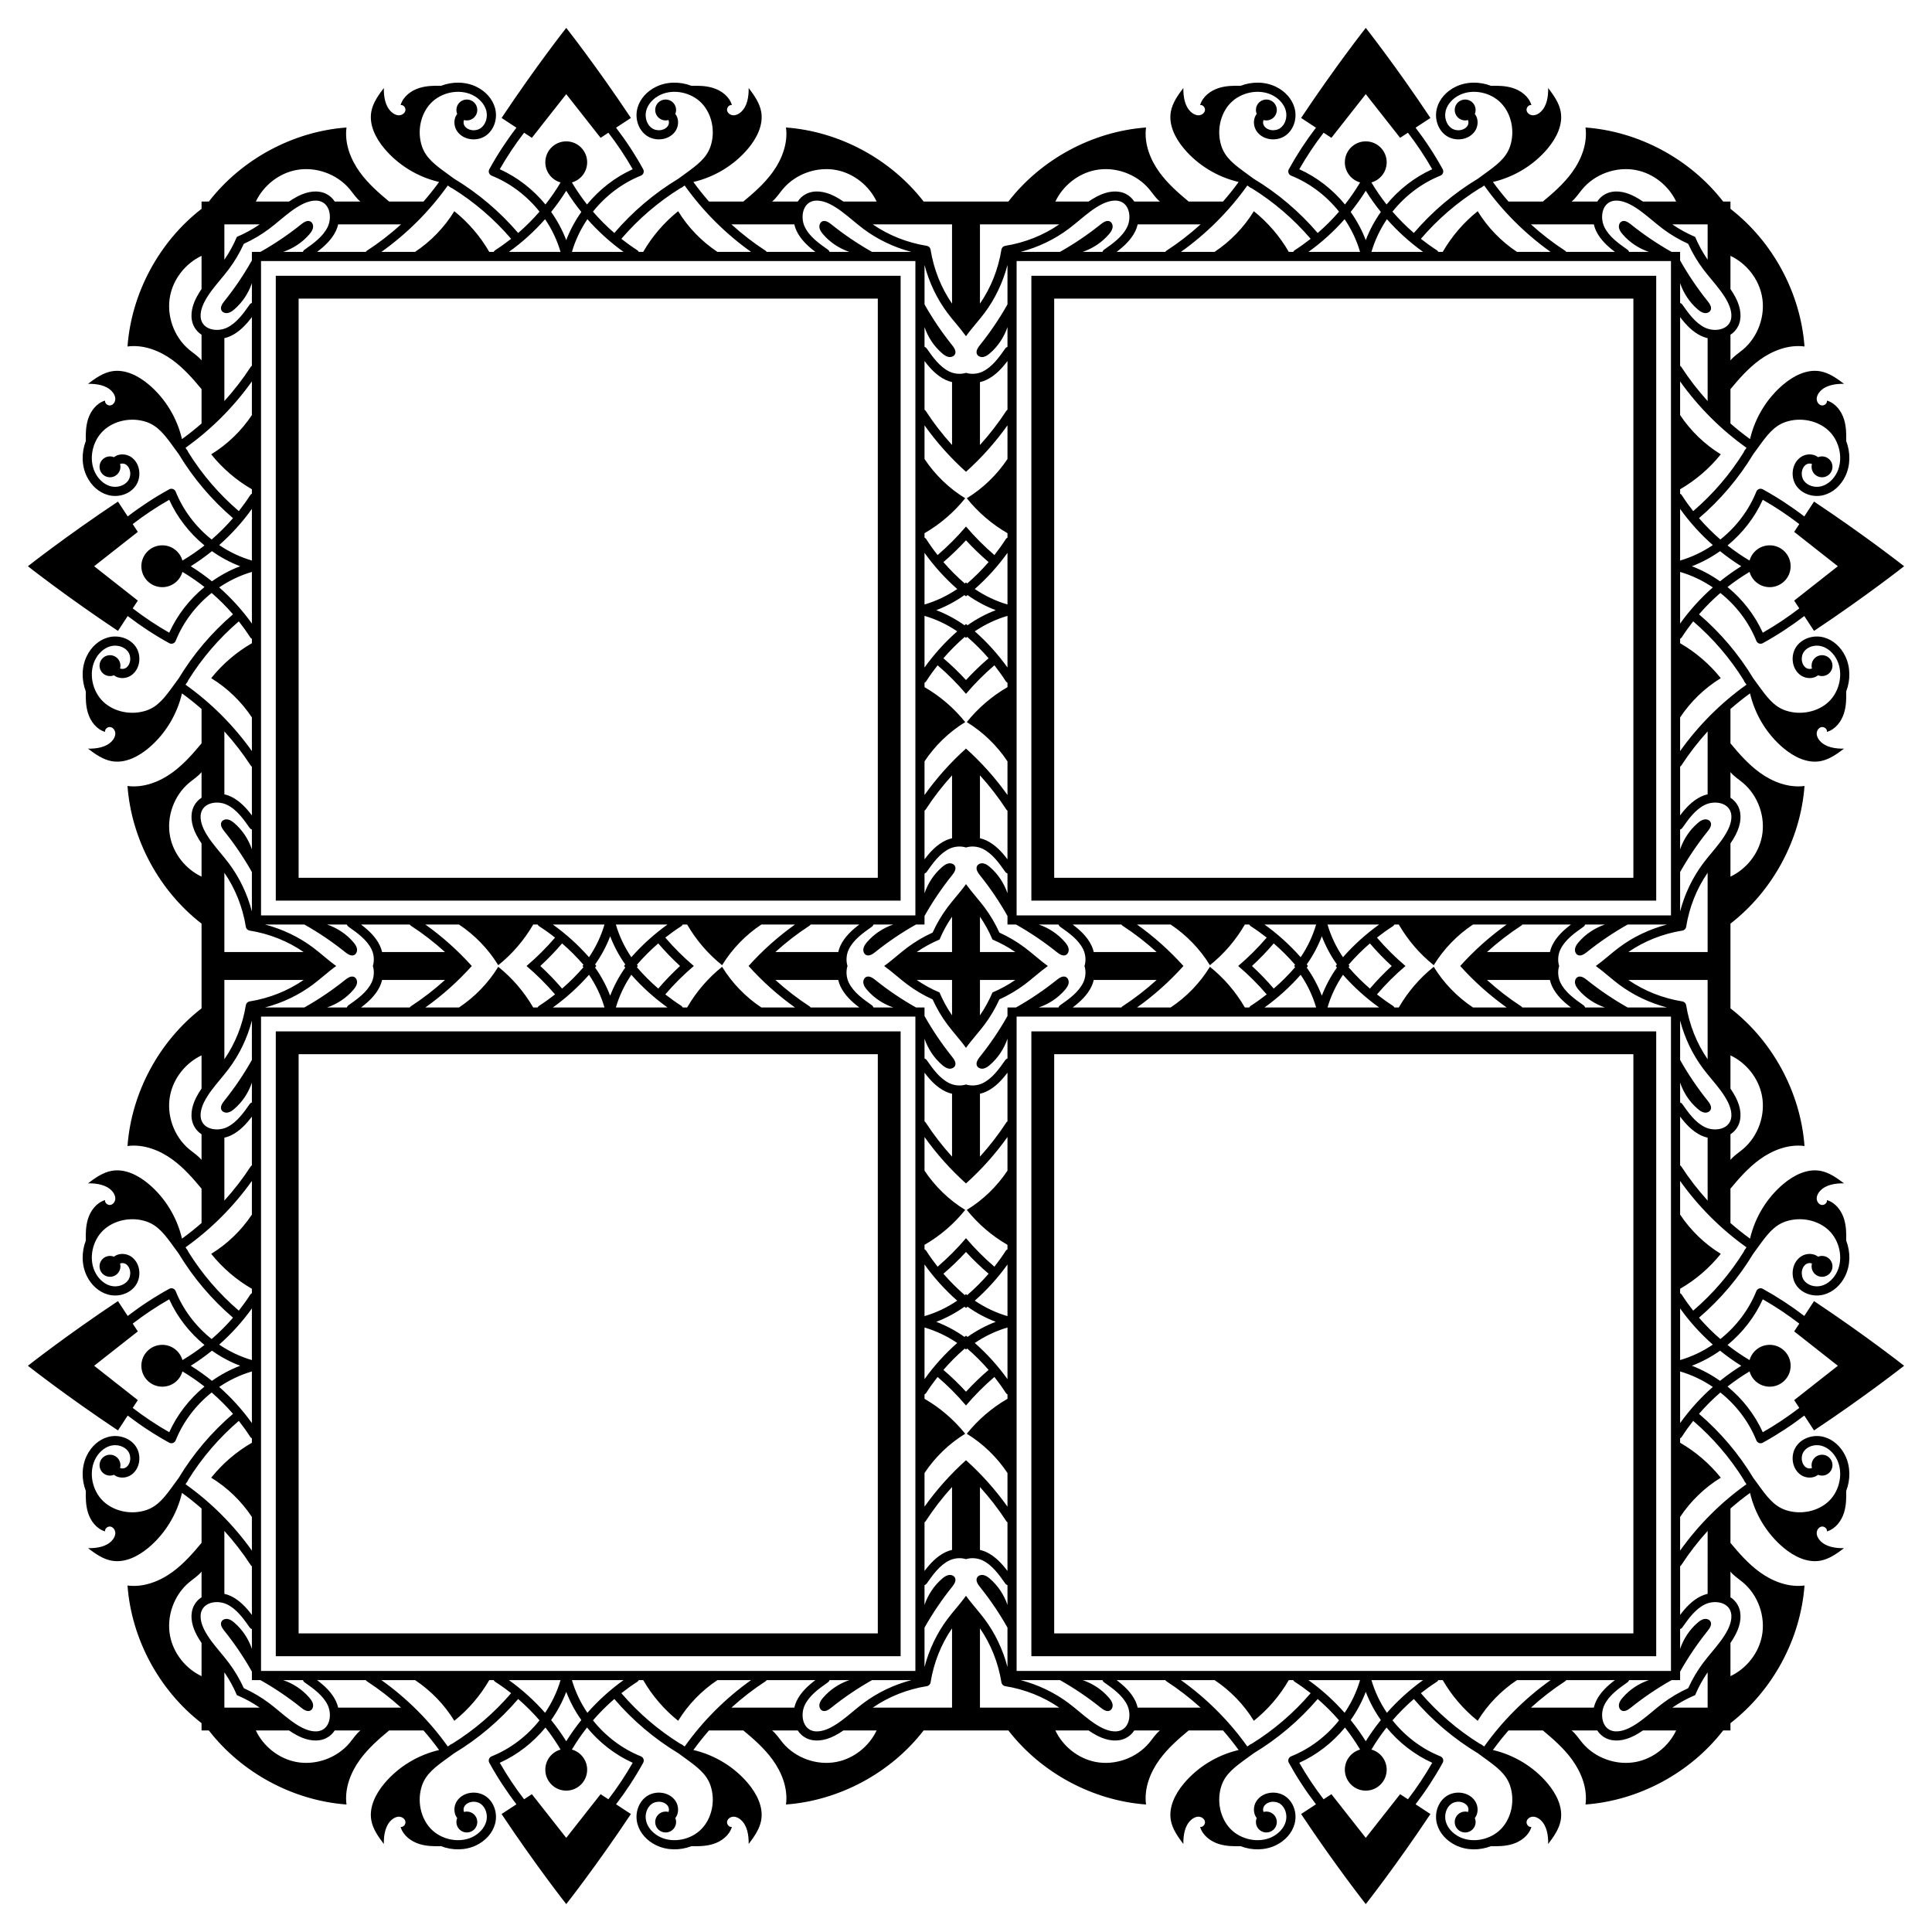 <?xml version="1.0" encoding="utf-8"?>

<!DOCTYPE svg PUBLIC "-//W3C//DTD SVG 1.1//EN" "http://www.w3.org/Graphics/SVG/1.1/DTD/svg11.dtd">
<svg version="1.1" id="Layer_1" xmlns="http://www.w3.org/2000/svg" xmlns:xlink="http://www.w3.org/1999/xlink" x="0px" y="0px"
	 viewBox="0 0 1647.57 1647.57" enable-background="new 0 0 1647.57 1647.57" xml:space="preserve">
<g>
	<path d="M1445.564,202.006c-6.874-2.914-13.402-6.488-19.452-10.667h30.119v30.119
		C1452.052,215.408,1448.478,208.88,1445.564,202.006z M1445.564,1445.564c2.914-6.874,6.489-13.402,10.667-19.452v30.119h-30.119
		C1432.162,1452.052,1438.69,1448.478,1445.564,1445.564z M202.006,1445.564c6.874,2.914,13.402,6.489,19.452,10.667H191.34v-30.119
		C195.518,1432.162,199.092,1438.69,202.006,1445.564z M202.006,202.006c-2.914,6.874-6.488,13.402-10.667,19.452V191.34h30.119
		C215.408,195.518,208.88,199.092,202.006,202.006z M866.947,780.624V222.601h558.023v558.023H866.947z M866.947,866.947h558.023
		v558.023H866.947V866.947z M780.624,866.947v558.023H222.601V866.947H780.624z M780.624,780.624H222.601V222.601h558.023V780.624z
		 M946.44,188.826c-2.594-1.271-5.541,0.679-7.794,2.488c-10.913,8.758-22.544,16.618-34.732,23.493h-33.555
		c14.928-3.933,28.89-10.601,40.9-19.602c3.137-2.348,6.16-4.857,9.183-7.367c6.188-5.133,12.035-9.991,18.774-13.47
		c3.954-2.053,11.488-5.048,17.405-2.034c6.978,3.545,8.052,14.002,4.653,21.16c-3.959,8.317-12.324,14.211-19.706,19.401
		c-0.695,0.488-1.177,1.164-1.435,1.911h-16.849c8.586-2.938,16.423-8.076,22.331-14.97c1.389-1.622,2.716-3.414,3.119-5.511
		C949.137,192.228,948.357,189.766,946.44,188.826z M188.826,701.13c-1.271,2.594,0.679,5.541,2.488,7.794
		c8.758,10.913,16.618,22.544,23.493,34.732v33.555c-3.933-14.928-10.601-28.89-19.602-40.9c-2.348-3.137-4.857-6.16-7.367-9.183
		c-5.133-6.188-9.991-12.035-13.47-18.774c-2.053-3.954-5.048-11.488-2.034-17.405c3.545-6.978,14.002-8.052,21.16-4.653
		c8.317,3.959,14.211,12.324,19.401,19.706c0.488,0.695,1.164,1.177,1.911,1.435v16.849c-2.938-8.586-8.076-16.423-14.97-22.331
		c-1.622-1.389-3.414-2.716-5.511-3.119C192.228,698.433,189.766,699.213,188.826,701.13z M701.13,1458.745
		c2.594,1.271,5.541-0.679,7.794-2.488c10.913-8.758,22.544-16.618,34.732-23.493h33.555c-14.928,3.933-28.89,10.601-40.9,19.602
		c-3.137,2.348-6.16,4.857-9.183,7.367c-6.188,5.133-12.035,9.991-18.774,13.47c-3.954,2.053-11.488,5.048-17.405,2.034
		c-6.978-3.545-8.052-14.002-4.653-21.16c3.959-8.317,12.324-14.211,19.706-19.401c0.695-0.488,1.177-1.164,1.435-1.911h16.849
		c-8.586,2.938-16.423,8.077-22.331,14.97c-1.389,1.622-2.716,3.414-3.119,5.51C698.433,1455.342,699.213,1457.805,701.13,1458.745z
		 M1458.745,946.44c1.271-2.594-0.679-5.541-2.488-7.794c-8.758-10.913-16.618-22.544-23.493-34.732v-33.555
		c3.933,14.928,10.601,28.89,19.602,40.9c2.348,3.137,4.857,6.16,7.367,9.183c5.133,6.188,9.991,12.035,13.47,18.774
		c2.053,3.954,5.048,11.488,2.034,17.405c-3.545,6.978-14.002,8.052-21.16,4.653c-8.317-3.959-14.211-12.324-19.401-19.706
		c-0.488-0.695-1.164-1.177-1.911-1.435v-16.849c2.938,8.586,8.077,16.423,14.97,22.331c1.622,1.389,3.414,2.716,5.51,3.119
		C1455.342,949.137,1457.805,948.357,1458.745,946.44z M1453.245,698.836c-2.097,0.403-3.889,1.73-5.51,3.119
		c-6.894,5.909-12.032,13.746-14.97,22.331v-16.849c0.747-0.258,1.423-0.74,1.911-1.435c5.19-7.381,11.084-15.747,19.401-19.706
		c7.158-3.398,17.615-2.324,21.16,4.653c3.014,5.917,0.019,13.451-2.034,17.405c-3.479,6.74-8.337,12.586-13.47,18.774
		c-2.51,3.023-5.019,6.046-7.367,9.183c-9.001,12.01-15.668,25.971-19.602,40.9v-33.555c6.875-12.187,14.735-23.819,23.493-34.732
		c1.808-2.254,3.759-5.2,2.488-7.794C1457.805,699.213,1455.342,698.433,1453.245,698.836z M698.836,194.325
		c0.403,2.097,1.73,3.889,3.119,5.511c5.909,6.894,13.746,12.032,22.331,14.97h-16.849c-0.258-0.747-0.74-1.423-1.435-1.911
		c-7.381-5.19-15.747-11.084-19.706-19.401c-3.398-7.158-2.324-17.615,4.653-21.16c5.917-3.013,13.451-0.019,17.405,2.034
		c6.74,3.479,12.586,8.337,18.774,13.47c3.023,2.51,6.046,5.019,9.183,7.367c12.01,9.001,25.971,15.668,40.9,19.602h-33.555
		c-12.187-6.875-23.819-14.735-34.732-23.493c-2.254-1.808-5.2-3.759-7.794-2.488C699.213,189.766,698.433,192.228,698.836,194.325z
		 M194.325,948.734c2.097-0.403,3.889-1.73,5.511-3.119c6.894-5.909,12.032-13.746,14.97-22.331v16.849
		c-0.747,0.258-1.423,0.74-1.911,1.435c-5.19,7.381-11.084,15.747-19.401,19.706c-7.158,3.398-17.615,2.324-21.16-4.653
		c-3.013-5.917-0.019-13.451,2.034-17.405c3.479-6.74,8.337-12.586,13.47-18.774c2.51-3.023,5.019-6.046,7.367-9.183
		c9.001-12.01,15.668-25.971,19.602-40.9v33.555c-6.875,12.187-14.735,23.819-23.493,34.732c-1.808,2.254-3.759,5.2-2.488,7.794
		C189.766,948.357,192.228,949.137,194.325,948.734z M948.734,1453.245c-0.403-2.097-1.73-3.889-3.119-5.51
		c-5.909-6.894-13.746-12.032-22.331-14.97h16.849c0.258,0.747,0.74,1.423,1.435,1.911c7.381,5.19,15.747,11.084,19.706,19.401
		c3.398,7.158,2.324,17.615-4.653,21.16c-5.917,3.014-13.451,0.019-17.405-2.034c-6.74-3.479-12.586-8.337-18.774-13.47
		c-3.023-2.51-6.046-5.019-9.183-7.367c-12.01-9.001-25.971-15.668-40.9-19.602h33.555c12.187,6.875,23.819,14.735,34.732,23.493
		c2.254,1.808,5.2,3.759,7.794,2.488C948.357,1457.805,949.137,1455.342,948.734,1453.245z M1432.764,214.806h-7.286
		c-12.187-6.875-23.819-14.735-34.732-23.493c-2.254-1.808-5.2-3.759-7.794-2.488c-1.917,0.94-2.698,3.403-2.294,5.5
		c0.403,2.097,1.73,3.889,3.119,5.511c5.909,6.894,13.746,12.032,22.331,14.97h-16.848c-0.258-0.747-0.74-1.423-1.435-1.911
		c-7.381-5.2-15.756-11.084-19.706-19.401c-3.403-7.158-2.329-17.615,4.653-21.16c5.922-3.004,13.446-0.01,17.41,2.034
		c6.735,3.479,12.581,8.337,18.769,13.47c3.023,2.51,6.046,5.019,9.183,7.367c6.633,4.971,13.863,9.23,21.521,12.711
		c3.48,7.658,7.74,14.888,12.711,21.521c2.348,3.137,4.857,6.16,7.367,9.183c5.133,6.188,9.991,12.034,13.47,18.769
		c2.044,3.964,5.038,11.488,2.034,17.41c-3.545,6.982-14.002,8.056-21.16,4.653c-8.317-3.95-14.202-12.324-19.401-19.706
		c-0.488-0.695-1.164-1.177-1.911-1.435v-16.848c2.938,8.585,8.077,16.423,14.97,22.331c1.622,1.389,3.414,2.716,5.51,3.119
		c2.097,0.403,4.56-0.377,5.5-2.294c1.271-2.594-0.679-5.541-2.488-7.794c-8.758-10.913-16.618-22.545-23.493-34.732V214.806z
		 M1432.764,1432.764v-7.286c6.875-12.187,14.735-23.819,23.493-34.732c1.808-2.254,3.759-5.2,2.488-7.794
		c-0.94-1.917-3.403-2.698-5.5-2.294c-2.097,0.403-3.889,1.73-5.51,3.119c-6.894,5.909-12.032,13.746-14.97,22.331v-16.848
		c0.747-0.258,1.423-0.74,1.911-1.435c5.2-7.381,11.084-15.756,19.401-19.706c7.158-3.403,17.615-2.329,21.16,4.653
		c3.004,5.922,0.01,13.446-2.034,17.41c-3.479,6.735-8.337,12.581-13.47,18.769c-2.51,3.023-5.019,6.046-7.367,9.183
		c-4.971,6.633-9.23,13.863-12.711,21.521c-7.658,3.48-14.888,7.74-21.521,12.711c-3.137,2.348-6.16,4.857-9.183,7.367
		c-6.188,5.133-12.034,9.991-18.769,13.47c-3.964,2.044-11.488,5.038-17.41,2.034c-6.982-3.545-8.056-14.002-4.653-21.16
		c3.95-8.317,12.324-14.202,19.706-19.401c0.695-0.488,1.177-1.164,1.435-1.911h16.848c-8.585,2.938-16.423,8.077-22.331,14.97
		c-1.389,1.622-2.716,3.414-3.119,5.51c-0.403,2.097,0.377,4.56,2.294,5.5c2.594,1.271,5.541-0.679,7.794-2.488
		c10.913-8.758,22.545-16.618,34.732-23.493H1432.764z M214.806,1432.764h7.287c12.187,6.875,23.819,14.735,34.732,23.493
		c2.254,1.808,5.2,3.759,7.794,2.488c1.917-0.94,2.697-3.403,2.294-5.5c-0.403-2.097-1.73-3.889-3.119-5.51
		c-5.909-6.894-13.746-12.032-22.331-14.97h16.848c0.258,0.747,0.74,1.423,1.435,1.911c7.382,5.2,15.756,11.084,19.706,19.401
		c3.403,7.158,2.329,17.615-4.653,21.16c-5.922,3.004-13.446,0.01-17.41-2.034c-6.735-3.479-12.581-8.337-18.769-13.47
		c-3.023-2.51-6.046-5.019-9.183-7.367c-6.633-4.971-13.862-9.23-21.521-12.711c-3.48-7.658-7.739-14.888-12.711-21.521
		c-2.348-3.137-4.857-6.16-7.367-9.183c-5.133-6.188-9.991-12.034-13.47-18.769c-2.044-3.964-5.038-11.488-2.034-17.41
		c3.545-6.982,14.002-8.056,21.16-4.653c8.317,3.95,14.202,12.324,19.401,19.706c0.488,0.695,1.164,1.177,1.911,1.435v16.848
		c-2.938-8.585-8.076-16.423-14.97-22.331c-1.622-1.389-3.414-2.716-5.511-3.119c-2.097-0.403-4.56,0.377-5.5,2.294
		c-1.271,2.594,0.679,5.541,2.488,7.794c8.758,10.913,16.618,22.545,23.493,34.732V1432.764z M214.806,214.806v7.287
		c-6.875,12.187-14.735,23.819-23.493,34.732c-1.808,2.254-3.759,5.2-2.488,7.794c0.94,1.917,3.403,2.697,5.5,2.294
		c2.097-0.403,3.889-1.73,5.511-3.119c6.894-5.909,12.032-13.746,14.97-22.331v16.848c-0.747,0.258-1.423,0.74-1.911,1.435
		c-5.2,7.382-11.084,15.756-19.401,19.706c-7.158,3.403-17.615,2.329-21.16-4.653c-3.004-5.922-0.01-13.446,2.034-17.41
		c3.479-6.735,8.337-12.581,13.47-18.769c2.51-3.023,5.019-6.046,7.367-9.183c4.971-6.633,9.23-13.862,12.711-21.521
		c7.658-3.48,14.888-7.739,21.521-12.711c3.137-2.348,6.16-4.857,9.183-7.367c6.188-5.133,12.034-9.991,18.769-13.47
		c3.964-2.044,11.488-5.038,17.41-2.034c6.982,3.545,8.056,14.002,4.653,21.16c-3.95,8.317-12.324,14.202-19.706,19.401
		c-0.695,0.488-1.177,1.164-1.435,1.911h-16.848c8.585-2.938,16.423-8.076,22.331-14.97c1.389-1.622,2.716-3.414,3.119-5.511
		c0.403-2.097-0.377-4.56-2.294-5.5c-2.594-1.271-5.541,0.679-7.794,2.488c-10.913,8.758-22.545,16.618-34.732,23.493H214.806z
		 M1349.29,161.405c10.9-13.106,29.179-19.617,45.91-16.354c14.76,2.88,27.772,13.264,34.188,26.821h-28.3
		c-2.346-1.601-4.772-3.103-7.326-4.424c-9.131-4.724-17.843-5.447-24.516-2.053c-3.039,1.544-5.398,3.801-7.127,6.477h-21.876
		C1343.824,168.981,1346.334,164.958,1349.29,161.405z M161.405,298.28c-13.106-10.9-19.617-29.179-16.354-45.91
		c2.88-14.76,13.264-27.772,26.821-34.187v28.3c-1.601,2.346-3.103,4.772-4.424,7.326c-4.724,9.131-5.447,17.843-2.053,24.516
		c1.544,3.039,3.801,5.398,6.477,7.127v21.876C168.981,303.747,164.958,301.236,161.405,298.28z M298.28,1486.166
		c-10.9,13.106-29.179,19.617-45.91,16.354c-14.76-2.88-27.772-13.264-34.187-26.821h28.3c2.346,1.601,4.772,3.103,7.326,4.424
		c9.131,4.724,17.843,5.447,24.516,2.053c3.039-1.544,5.398-3.801,7.127-6.477h21.876
		C303.747,1478.589,301.236,1482.612,298.28,1486.166z M1486.166,1349.29c13.106,10.9,19.617,29.179,16.354,45.91
		c-2.88,14.76-13.264,27.772-26.821,34.188v-28.3c1.601-2.346,3.103-4.772,4.424-7.326c4.724-9.131,5.447-17.843,2.053-24.516
		c-1.544-3.039-3.801-5.398-6.477-7.127v-21.876C1478.589,1343.824,1482.612,1346.334,1486.166,1349.29z M1475.699,307.328v-21.876
		c2.677-1.729,4.933-4.088,6.477-7.127c3.394-6.673,2.671-15.385-2.053-24.516c-1.321-2.554-2.824-4.981-4.424-7.326v-28.3
		c13.557,6.415,23.94,19.427,26.821,34.187c3.264,16.731-3.248,35.01-16.354,45.91
		C1482.612,301.236,1478.589,303.747,1475.699,307.328z M307.328,171.872h-21.876c-1.729-2.676-4.088-4.933-7.127-6.477
		c-6.673-3.394-15.385-2.671-24.516,2.053c-2.554,1.321-4.981,2.824-7.326,4.424h-28.3c6.415-13.556,19.427-23.94,34.187-26.821
		c16.731-3.264,35.01,3.248,45.91,16.354C301.236,164.958,303.747,168.981,307.328,171.872z M171.872,1340.243v21.876
		c-2.676,1.729-4.933,4.088-6.477,7.127c-3.394,6.673-2.671,15.385,2.053,24.516c1.321,2.554,2.824,4.981,4.424,7.326v28.3
		c-13.556-6.415-23.94-19.427-26.821-34.188c-3.264-16.731,3.248-35.01,16.354-45.91
		C164.958,1346.334,168.981,1343.824,171.872,1340.243z M1340.243,1475.699h21.876c1.729,2.677,4.088,4.933,7.127,6.477
		c6.673,3.394,15.385,2.671,24.516-2.053c2.554-1.321,4.981-2.824,7.326-4.424h28.3c-6.415,13.557-19.427,23.94-34.188,26.821
		c-16.731,3.264-35.01-3.248-45.91-16.354C1346.334,1482.612,1343.824,1478.589,1340.243,1475.699z M1359.195,191.34
		c0.436,1.913,1.066,3.768,1.889,5.5c3.602,7.58,9.897,13.287,16.086,17.967h-41.529c-0.284-0.424-0.654-0.799-1.107-1.093
		c-10.187-6.628-19.89-14.146-28.973-22.373H1359.195z M191.34,288.375c1.913-0.436,3.768-1.066,5.5-1.889
		c7.58-3.602,13.287-9.897,17.967-16.086v41.529c-0.424,0.284-0.799,0.654-1.093,1.107c-6.628,10.187-14.146,19.89-22.373,28.973
		V288.375z M288.375,1456.231c-0.436-1.913-1.066-3.768-1.889-5.5c-3.602-7.58-9.897-13.287-16.086-17.967h41.529
		c0.284,0.424,0.654,0.799,1.107,1.093c10.187,6.628,19.89,14.146,28.973,22.373H288.375z M1456.231,1359.195
		c-1.913,0.436-3.768,1.066-5.5,1.889c-7.58,3.602-13.287,9.897-17.967,16.086v-41.529c0.424-0.284,0.799-0.654,1.093-1.107
		c6.628-10.187,14.146-19.89,22.373-28.973V1359.195z M1456.231,342.009c-8.227-9.083-15.745-18.786-22.373-28.973
		c-0.294-0.453-0.67-0.823-1.093-1.107V270.4c4.68,6.189,10.386,12.484,17.967,16.086c1.732,0.823,3.587,1.454,5.5,1.889V342.009z
		 M342.009,191.34c-9.083,8.227-18.786,15.745-28.973,22.373c-0.453,0.295-0.823,0.67-1.107,1.093H270.4
		c6.189-4.68,12.484-10.386,16.086-17.967c0.823-1.732,1.454-3.587,1.889-5.5H342.009z M191.34,1305.561
		c8.227,9.083,15.745,18.786,22.373,28.973c0.295,0.453,0.67,0.823,1.093,1.107v41.529c-4.68-6.189-10.386-12.484-17.967-16.086
		c-1.732-0.823-3.587-1.454-5.5-1.889V1305.561z M1305.561,1456.231c9.083-8.227,18.786-15.745,28.973-22.373
		c0.453-0.294,0.823-0.67,1.107-1.093h41.529c-6.189,4.68-12.484,10.386-16.086,17.967c-0.823,1.732-1.454,3.587-1.889,5.5H1305.561
		z M1262.01,160.489c0.487-0.124,0.959-0.334,1.382-0.656c0.44-0.334,0.877-0.66,1.314-0.986c0.341-0.205,0.677-0.417,1.019-0.621
		c15.437,21.733,34.828,41.106,56.593,56.58h-28.696c-13.49-8.968-25.017-20.882-33.484-34.693
		c-11.971,9.583-22.128,21.418-29.802,34.693h-3.771c-0.303-0.585-0.755-1.102-1.35-1.483c-4.661-3.002-9.167-6.237-13.518-9.668
		C1226.22,186.735,1243.103,172.241,1262.01,160.489z M160.489,385.561c-0.124-0.487-0.334-0.959-0.656-1.382
		c-0.334-0.44-0.66-0.877-0.986-1.314c-0.205-0.341-0.417-0.677-0.621-1.019c21.733-15.437,41.106-34.828,56.58-56.593v28.696
		c-8.968,13.49-20.882,25.017-34.693,33.484c9.583,11.971,21.418,22.128,34.693,29.802v3.771c-0.585,0.303-1.102,0.755-1.483,1.35
		c-3.002,4.661-6.237,9.168-9.668,13.518C186.735,421.35,172.241,404.467,160.489,385.561z M385.561,1487.081
		c-0.487,0.125-0.959,0.334-1.382,0.656c-0.44,0.334-0.877,0.66-1.314,0.986c-0.341,0.205-0.677,0.417-1.019,0.621
		c-15.437-21.733-34.828-41.106-56.593-56.58h28.696c13.49,8.968,25.017,20.882,33.484,34.693
		c11.971-9.583,22.128-21.418,29.802-34.693h3.771c0.303,0.585,0.755,1.102,1.35,1.483c4.661,3.002,9.168,6.236,13.518,9.668
		C421.35,1460.835,404.467,1475.329,385.561,1487.081z M1487.081,1262.01c0.125,0.487,0.334,0.959,0.656,1.382
		c0.334,0.44,0.66,0.877,0.986,1.314c0.205,0.341,0.417,0.677,0.621,1.019c-21.733,15.437-41.106,34.828-56.58,56.593v-28.696
		c8.968-13.49,20.882-25.017,34.693-33.484c-9.583-11.971-21.418-22.128-34.693-29.802v-3.771c0.585-0.303,1.102-0.755,1.483-1.35
		c3.002-4.661,6.236-9.167,9.668-13.518C1460.835,1226.22,1475.329,1243.103,1487.081,1262.01z M1443.915,435.872
		c-3.431-4.35-6.666-8.857-9.668-13.518c-0.381-0.594-0.898-1.047-1.483-1.35v-3.771c13.274-7.674,25.11-17.831,34.693-29.802
		c-13.811-8.467-25.725-19.994-34.693-33.484v-28.696c15.474,21.765,34.847,41.157,56.58,56.593
		c-0.203,0.342-0.416,0.678-0.621,1.019c-0.326,0.437-0.652,0.874-0.986,1.314c-0.323,0.423-0.532,0.896-0.656,1.382
		C1475.329,404.467,1460.835,421.35,1443.915,435.872z M435.872,203.655c-4.35,3.431-8.857,6.666-13.518,9.668
		c-0.594,0.381-1.047,0.898-1.35,1.483h-3.771c-7.674-13.274-17.831-25.11-29.802-34.693c-8.467,13.811-19.994,25.725-33.484,34.693
		h-28.696c21.765-15.474,41.157-34.847,56.593-56.58c0.342,0.203,0.678,0.415,1.019,0.621c0.437,0.326,0.874,0.652,1.314,0.986
		c0.423,0.323,0.896,0.532,1.382,0.656C404.467,172.241,421.35,186.735,435.872,203.655z M203.655,1211.698
		c3.431,4.35,6.666,8.857,9.668,13.518c0.381,0.594,0.898,1.047,1.483,1.35v3.771c-13.274,7.674-25.11,17.831-34.693,29.802
		c13.811,8.468,25.725,19.995,34.693,33.484v28.696c-15.474-21.765-34.847-41.157-56.58-56.593c0.203-0.342,0.415-0.678,0.621-1.019
		c0.326-0.437,0.652-0.874,0.986-1.314c0.323-0.423,0.532-0.896,0.656-1.382C172.241,1243.103,186.735,1226.22,203.655,1211.698z
		 M1211.698,1443.915c4.35-3.431,8.857-6.666,13.518-9.668c0.594-0.381,1.047-0.898,1.35-1.483h3.771
		c7.674,13.274,17.831,25.11,29.802,34.693c8.468-13.811,19.995-25.725,33.484-34.693h28.696
		c-21.765,15.474-41.157,34.847-56.593,56.58c-0.342-0.203-0.678-0.416-1.019-0.621c-0.437-0.326-0.874-0.652-1.314-0.986
		c-0.423-0.323-0.896-0.532-1.382-0.656C1243.103,1475.329,1226.22,1460.835,1211.698,1443.915z M1213.585,214.806h-44.037
		c2.901-9.926,7.399-19.343,13.192-27.889C1191.921,197.34,1202.287,206.713,1213.585,214.806z M214.806,433.986v44.037
		c-9.926-2.901-19.343-7.399-27.889-13.192C197.34,455.649,206.713,445.283,214.806,433.986z M433.986,1432.764h44.037
		c-2.901,9.927-7.399,19.343-13.192,27.889C455.649,1450.231,445.283,1440.857,433.986,1432.764z M1432.764,1213.585v-44.037
		c9.927,2.901,19.343,7.399,27.889,13.192C1450.231,1191.921,1440.857,1202.287,1432.764,1213.585z M1460.653,464.83
		c-8.546,5.793-17.963,10.291-27.889,13.192v-44.037C1440.857,445.283,1450.231,455.649,1460.653,464.83z M464.83,186.917
		c5.793,8.546,10.291,17.963,13.192,27.889h-44.037C445.283,206.713,455.649,197.34,464.83,186.917z M186.917,1182.74
		c8.546-5.793,17.963-10.291,27.889-13.192v44.037C206.713,1202.287,197.34,1191.921,186.917,1182.74z M1182.74,1460.653
		c-5.793-8.546-10.291-17.963-13.192-27.889h44.037C1202.287,1440.857,1191.921,1450.231,1182.74,1460.653z M1164.696,204.796
		c-3.247-8.524-7.601-16.609-12.866-24.05c4.644-5.763,8.954-11.795,12.866-18.081c3.911,6.286,8.219,12.318,12.862,18.079
		C1172.293,188.186,1167.94,196.272,1164.696,204.796z M204.796,482.874c-8.524,3.247-16.609,7.601-24.05,12.866
		c-5.763-4.644-11.795-8.954-18.081-12.866c6.286-3.911,12.318-8.219,18.079-12.862C188.186,475.277,196.272,479.63,204.796,482.874
		z M482.874,1442.774c3.247,8.524,7.601,16.609,12.866,24.05c-4.644,5.763-8.954,11.795-12.866,18.081
		c-3.911-6.286-8.219-12.318-12.862-18.079C475.277,1459.384,479.63,1451.298,482.874,1442.774z M1442.774,1164.696
		c8.524-3.247,16.609-7.601,24.05-12.866c5.763,4.644,11.795,8.954,18.081,12.866c-6.286,3.911-12.318,8.219-18.079,12.862
		C1459.384,1172.293,1451.298,1167.94,1442.774,1164.696z M1466.826,470.012c5.761,4.643,11.793,8.951,18.079,12.862
		c-6.285,3.912-12.318,8.222-18.081,12.866c-7.441-5.265-15.526-9.619-24.05-12.866
		C1451.298,479.63,1459.384,475.277,1466.826,470.012z M470.012,180.745c4.643-5.761,8.951-11.793,12.862-18.079
		c3.912,6.285,8.222,12.318,12.866,18.081c-5.265,7.441-9.619,15.526-12.866,24.05C479.63,196.272,475.277,188.186,470.012,180.745z
		 M180.745,1177.558c-5.761-4.643-11.793-8.951-18.079-12.862c6.285-3.912,12.318-8.222,18.081-12.866
		c7.441,5.265,15.526,9.619,24.05,12.866C196.272,1167.94,188.186,1172.293,180.745,1177.558z M1177.558,1466.826
		c-4.643,5.761-8.951,11.793-12.862,18.079c-3.912-6.285-8.222-12.318-12.866-18.081c5.265-7.441,9.619-15.526,12.866-24.05
		C1167.94,1451.298,1172.293,1459.384,1177.558,1466.826z M1108.012,144.31c6.219-10.871,13.149-21.256,20.736-31.131l6.642,4.353
		l29.305-37.248L1194,117.532l6.642-4.353c7.587,9.874,14.515,20.258,20.733,31.131c-15.092,6.823-28.443,17.272-38.952,30.06
		c-4.707-5.972-9.015-12.255-12.903-18.793c7.51-2.106,13.019-8.998,13.019-17.181c0-9.856-7.99-17.845-17.845-17.845
		c-9.853,0-17.842,7.99-17.842,17.845c0,8.184,5.511,15.076,13.02,17.181c-3.889,6.539-8.198,12.823-12.905,18.796
		C1136.457,161.584,1123.106,151.134,1108.012,144.31z M144.31,539.558c-10.871-6.219-21.256-13.149-31.131-20.736l4.353-6.643
		l-37.248-29.305l37.248-29.304l-4.353-6.643c9.874-7.587,20.258-14.515,31.131-20.733c6.823,15.092,17.272,28.443,30.06,38.952
		c-5.972,4.707-12.255,9.015-18.793,12.903c-2.106-7.51-8.998-13.019-17.181-13.019c-9.856,0-17.845,7.99-17.845,17.845
		c0,9.853,7.99,17.842,17.845,17.842c8.184,0,15.076-5.511,17.181-13.02c6.539,3.889,12.823,8.198,18.796,12.905
		C161.584,511.114,151.134,524.464,144.31,539.558z M539.558,1503.26c-6.219,10.871-13.149,21.256-20.736,31.131l-6.643-4.353
		l-29.305,37.248l-29.304-37.248l-6.643,4.353c-7.587-9.874-14.515-20.258-20.733-31.131c15.092-6.823,28.443-17.272,38.952-30.06
		c4.707,5.972,9.015,12.255,12.903,18.793c-7.51,2.106-13.019,8.998-13.019,17.181c0,9.856,7.99,17.845,17.845,17.845
		c9.853,0,17.842-7.99,17.842-17.845c0-8.183-5.511-15.076-13.02-17.181c3.889-6.539,8.198-12.823,12.905-18.796
		C511.114,1485.986,524.464,1496.437,539.558,1503.26z M1503.26,1108.012c10.871,6.219,21.256,13.149,31.131,20.736l-4.353,6.642
		l37.248,29.305L1530.038,1194l4.353,6.642c-9.874,7.587-20.258,14.515-31.131,20.733c-6.823-15.092-17.272-28.443-30.06-38.952
		c5.972-4.707,12.255-9.015,18.793-12.903c2.106,7.51,8.998,13.019,17.181,13.019c9.856,0,17.845-7.99,17.845-17.845
		c0-9.853-7.99-17.842-17.845-17.842c-8.183,0-15.076,5.511-17.181,13.02c-6.539-3.889-12.823-8.198-18.796-12.905
		C1485.986,1136.457,1496.437,1123.106,1503.26,1108.012z M1473.196,500.603c5.973-4.707,12.258-9.016,18.796-12.905
		c2.105,7.51,8.998,13.02,17.181,13.02c9.856,0,17.845-7.99,17.845-17.842c0-9.856-7.99-17.845-17.845-17.845
		c-8.182,0-15.074,5.509-17.181,13.019c-6.538-3.888-12.821-8.196-18.793-12.903c12.788-10.509,23.237-23.86,30.06-38.952
		c10.872,6.218,21.256,13.146,31.131,20.733l-4.353,6.643l37.248,29.304l-37.248,29.305l4.353,6.643
		c-9.875,7.587-20.259,14.517-31.131,20.736C1496.437,524.464,1485.986,511.114,1473.196,500.603z M500.603,174.374
		c-4.707-5.973-9.016-12.258-12.905-18.796c7.51-2.105,13.02-8.998,13.02-17.181c0-9.856-7.99-17.845-17.842-17.845
		c-9.856,0-17.845,7.99-17.845,17.845c0,8.182,5.509,15.074,13.019,17.181c-3.888,6.538-8.196,12.821-12.903,18.793
		c-10.509-12.788-23.86-23.237-38.952-30.06c6.218-10.872,13.146-21.257,20.733-31.131l6.643,4.353l29.304-37.248l29.305,37.248
		l6.643-4.353c7.587,9.875,14.517,20.259,20.736,31.131C524.464,151.134,511.114,161.584,500.603,174.374z M174.374,1146.967
		c-5.973,4.707-12.258,9.016-18.796,12.905c-2.105-7.51-8.998-13.02-17.181-13.02c-9.856,0-17.845,7.99-17.845,17.842
		c0,9.856,7.99,17.845,17.845,17.845c8.182,0,15.074-5.509,17.181-13.019c6.538,3.888,12.821,8.196,18.793,12.903
		c-12.788,10.509-23.237,23.86-30.06,38.952c-10.872-6.218-21.257-13.146-31.131-20.733l4.353-6.642l-37.248-29.304l37.248-29.305
		l-4.353-6.642c9.875-7.587,20.259-14.517,31.131-20.736C151.134,1123.106,161.584,1136.457,174.374,1146.967z M1146.967,1473.196
		c4.707,5.973,9.016,12.258,12.905,18.796c-7.51,2.105-13.02,8.998-13.02,17.181c0,9.856,7.99,17.845,17.842,17.845
		c9.856,0,17.845-7.99,17.845-17.845c0-8.182-5.509-15.074-13.019-17.181c3.888-6.538,8.196-12.821,12.903-18.793
		c10.509,12.788,23.86,23.237,38.952,30.06c-6.218,10.872-13.146,21.256-20.733,31.131l-6.642-4.353l-29.304,37.248l-29.305-37.248
		l-6.642,4.353c-7.587-9.875-14.517-20.259-20.736-31.131C1123.106,1496.437,1136.457,1485.986,1146.967,1473.196z
		 M1146.651,186.917c5.793,8.545,10.292,17.961,13.194,27.889h-44.033C1127.108,206.713,1137.472,197.338,1146.651,186.917z
		 M186.917,500.919c8.545-5.793,17.961-10.292,27.889-13.194v44.032C206.713,520.462,197.338,510.099,186.917,500.919z
		 M500.919,1460.653c-5.793-8.545-10.292-17.961-13.194-27.889h44.032C520.462,1440.857,510.099,1450.232,500.919,1460.653z
		 M1460.653,1146.651c-8.545,5.793-17.961,10.292-27.889,13.194v-44.033C1440.857,1127.108,1450.232,1137.472,1460.653,1146.651z
		 M1432.764,531.758v-44.032c9.928,2.903,19.344,7.401,27.889,13.194C1450.232,510.099,1440.857,520.462,1432.764,531.758z
		 M531.758,214.806h-44.032c2.903-9.928,7.401-19.344,13.194-27.889C510.099,197.338,520.462,206.713,531.758,214.806z
		 M214.806,1115.813v44.033c-9.928-2.903-19.344-7.401-27.889-13.194C197.338,1137.472,206.713,1127.108,214.806,1115.813z
		 M1115.813,1432.764h44.033c-2.903,9.928-7.401,19.344-13.194,27.889C1137.472,1450.232,1127.108,1440.857,1115.813,1432.764z
		 M1063.667,158.227c0.344,0.205,0.682,0.418,1.025,0.625c0.435,0.325,0.87,0.649,1.308,0.982c0.424,0.321,0.894,0.53,1.377,0.655
		c18.909,11.76,35.794,26.248,50.314,43.169c-4.351,3.431-8.858,6.664-13.52,9.666c-0.593,0.381-1.044,0.898-1.346,1.483h-3.771
		c-7.674-13.274-17.831-25.11-29.802-34.693c-8.468,13.811-19.994,25.725-33.484,34.693h-28.691
		C1028.842,199.325,1048.233,179.955,1063.667,158.227z M158.227,583.903c0.205-0.344,0.418-0.682,0.625-1.025
		c0.325-0.435,0.649-0.87,0.982-1.308c0.321-0.424,0.53-0.893,0.655-1.377c11.76-18.909,26.248-35.794,43.169-50.314
		c3.431,4.351,6.664,8.858,9.666,13.52c0.381,0.593,0.898,1.044,1.483,1.346v3.772c-13.274,7.674-25.11,17.831-34.693,29.802
		c13.811,8.468,25.725,19.994,34.693,33.484v28.691C199.325,618.728,179.955,599.337,158.227,583.903z M583.903,1489.344
		c-0.344-0.205-0.682-0.418-1.025-0.625c-0.435-0.325-0.87-0.649-1.308-0.982c-0.424-0.321-0.893-0.53-1.377-0.655
		c-18.909-11.76-35.794-26.248-50.314-43.169c4.351-3.431,8.858-6.664,13.52-9.666c0.593-0.381,1.044-0.898,1.346-1.483h3.772
		c7.674,13.274,17.831,25.11,29.802,34.693c8.468-13.811,19.994-25.725,33.484-34.693h28.691
		C618.728,1448.245,599.337,1467.615,583.903,1489.344z M1489.344,1063.667c-0.205,0.344-0.418,0.682-0.625,1.025
		c-0.325,0.435-0.649,0.87-0.982,1.308c-0.321,0.424-0.53,0.894-0.655,1.377c-11.76,18.909-26.248,35.794-43.169,50.314
		c-3.431-4.351-6.664-8.858-9.666-13.52c-0.381-0.593-0.898-1.044-1.483-1.346v-3.771c13.274-7.674,25.11-17.831,34.693-29.802
		c-13.811-8.468-25.725-19.994-34.693-33.484v-28.691C1448.245,1028.842,1467.615,1048.233,1489.344,1063.667z M1432.764,640.493
		v-28.691c8.968-13.49,20.882-25.017,34.693-33.484c-9.583-11.971-21.418-22.128-34.693-29.802v-3.772
		c0.585-0.302,1.102-0.754,1.483-1.346c3.002-4.662,6.235-9.169,9.666-13.52c16.922,14.52,31.41,31.405,43.169,50.314
		c0.125,0.484,0.334,0.953,0.655,1.377c0.332,0.439,0.657,0.874,0.982,1.308c0.207,0.343,0.42,0.681,0.625,1.025
		C1467.615,599.337,1448.245,618.728,1432.764,640.493z M640.493,214.806h-28.691c-13.49-8.968-25.017-20.882-33.484-34.693
		c-11.971,9.583-22.128,21.418-29.802,34.693h-3.772c-0.302-0.585-0.754-1.102-1.346-1.483c-4.662-3.002-9.169-6.235-13.52-9.666
		c14.52-16.922,31.405-31.41,50.314-43.169c0.484-0.125,0.953-0.334,1.377-0.655c0.439-0.332,0.874-0.657,1.308-0.982
		c0.343-0.207,0.681-0.42,1.025-0.625C599.337,179.955,618.728,199.325,640.493,214.806z M214.806,1007.077v28.691
		c-8.968,13.49-20.882,25.017-34.693,33.484c9.583,11.971,21.418,22.128,34.693,29.802v3.771c-0.585,0.302-1.102,0.754-1.483,1.346
		c-3.002,4.662-6.235,9.169-9.666,13.52c-16.922-14.52-31.41-31.405-43.169-50.314c-0.125-0.484-0.334-0.953-0.655-1.377
		c-0.332-0.439-0.657-0.874-0.982-1.308c-0.207-0.343-0.42-0.681-0.625-1.025C179.955,1048.233,199.325,1028.842,214.806,1007.077z
		 M1007.077,1432.764h28.691c13.49,8.968,25.017,20.882,33.484,34.693c11.971-9.583,22.128-21.418,29.802-34.693h3.771
		c0.302,0.585,0.754,1.102,1.346,1.483c4.662,3.002,9.169,6.235,13.52,9.666c-14.52,16.922-31.405,31.41-50.314,43.169
		c-0.484,0.125-0.953,0.334-1.377,0.655c-0.439,0.332-0.874,0.657-1.308,0.982c-0.343,0.207-0.681,0.42-1.025,0.625
		C1048.233,1467.615,1028.842,1448.245,1007.077,1432.764z M1023.83,191.34c-9.083,8.227-18.786,15.746-28.971,22.373
		c-0.453,0.295-0.823,0.67-1.107,1.093h-41.526c6.184-4.675,12.475-10.382,16.083-17.967c0.822-1.733,1.451-3.587,1.887-5.5H1023.83
		z M191.34,623.74c8.227,9.083,15.746,18.786,22.373,28.971c0.295,0.453,0.67,0.823,1.093,1.107v41.526
		c-4.675-6.184-10.382-12.475-17.967-16.083c-1.733-0.822-3.587-1.451-5.5-1.887V623.74z M623.74,1456.231
		c9.083-8.227,18.786-15.745,28.971-22.373c0.453-0.294,0.823-0.67,1.107-1.093h41.526c-6.184,4.675-12.475,10.382-16.083,17.967
		c-0.822,1.733-1.451,3.587-1.887,5.5H623.74z M1456.231,1023.83c-8.227-9.083-15.745-18.786-22.373-28.971
		c-0.294-0.453-0.67-0.823-1.093-1.107v-41.526c4.675,6.184,10.382,12.475,17.967,16.083c1.733,0.822,3.587,1.451,5.5,1.887V1023.83
		z M1456.231,677.375c-1.913,0.435-3.767,1.065-5.5,1.887c-7.584,3.608-13.291,9.898-17.967,16.083v-41.526
		c0.424-0.284,0.799-0.654,1.093-1.107c6.628-10.186,14.146-19.889,22.373-28.971V677.375z M677.375,191.34
		c0.435,1.913,1.065,3.768,1.887,5.5c3.608,7.585,9.898,13.291,16.083,17.967h-41.526c-0.284-0.424-0.654-0.799-1.107-1.093
		c-10.186-6.628-19.889-14.146-28.971-22.373H677.375z M191.34,970.195c1.913-0.435,3.768-1.065,5.5-1.887
		c7.585-3.608,13.291-9.898,17.967-16.083v41.526c-0.424,0.284-0.799,0.654-1.093,1.107c-6.628,10.186-14.146,19.889-22.373,28.971
		V970.195z M970.195,1456.231c-0.435-1.913-1.065-3.767-1.887-5.5c-3.608-7.584-9.898-13.291-16.083-17.967h41.526
		c0.284,0.424,0.654,0.799,1.107,1.093c10.186,6.628,19.889,14.146,28.971,22.373H970.195z M934.191,145.051
		c16.731-3.264,35.01,3.248,45.91,16.354c2.956,3.554,5.467,7.577,9.048,10.467h-21.873c-1.728-2.678-4.088-4.935-7.128-6.477
		c-6.678-3.394-15.386-2.671-24.511,2.053c-2.556,1.321-4.983,2.824-7.33,4.424l-28.303,0
		C906.419,158.315,919.431,147.931,934.191,145.051z M145.051,713.379c-3.264-16.731,3.248-35.01,16.354-45.91
		c3.554-2.956,7.577-5.467,10.467-9.048v21.873c-2.678,1.728-4.935,4.088-6.477,7.128c-3.394,6.678-2.671,15.386,2.053,24.511
		c1.321,2.556,2.824,4.983,4.424,7.33l0,28.303C158.315,741.151,147.931,728.139,145.051,713.379z M713.379,1502.519
		c-16.731,3.264-35.01-3.248-45.91-16.354c-2.956-3.554-5.467-7.577-9.048-10.467h21.873c1.728,2.678,4.088,4.935,7.128,6.477
		c6.678,3.394,15.386,2.671,24.511-2.053c2.556-1.321,4.983-2.824,7.33-4.424h28.303
		C741.151,1489.255,728.139,1499.639,713.379,1502.519z M1502.519,934.191c3.264,16.731-3.248,35.01-16.354,45.91
		c-3.554,2.956-7.577,5.467-10.467,9.048v-21.873c2.678-1.728,4.935-4.088,6.477-7.128c3.394-6.678,2.671-15.386-2.053-24.511
		c-1.321-2.556-2.824-4.983-4.424-7.33v-28.303C1489.255,906.419,1499.639,919.431,1502.519,934.191z M1475.699,747.566v-28.303
		c1.6-2.346,3.103-4.774,4.424-7.33c4.724-9.126,5.447-17.833,2.053-24.511c-1.543-3.04-3.8-5.4-6.477-7.128v-21.873
		c2.89,3.581,6.913,6.091,10.467,9.048c13.106,10.9,19.617,29.179,16.354,45.91C1499.639,728.139,1489.255,741.151,1475.699,747.566
		z M747.566,171.871l-28.303,0c-2.346-1.601-4.774-3.103-7.33-4.424c-9.126-4.724-17.833-5.447-24.511-2.053
		c-3.04,1.543-5.4,3.8-7.128,6.477h-21.873c3.581-2.89,6.091-6.913,9.048-10.467c10.9-13.106,29.179-19.617,45.91-16.354
		C728.139,147.931,741.151,158.315,747.566,171.871z M171.871,900.004l0,28.303c-1.601,2.346-3.103,4.774-4.424,7.33
		c-4.724,9.126-5.447,17.833-2.053,24.511c1.543,3.04,3.8,5.4,6.477,7.128v21.873c-2.89-3.581-6.913-6.092-10.467-9.048
		c-13.106-10.9-19.617-29.179-16.354-45.91C147.931,919.431,158.315,906.419,171.871,900.004z M900.004,1475.699h28.303
		c2.346,1.6,4.774,3.103,7.33,4.424c9.126,4.724,17.833,5.447,24.511,2.053c3.04-1.543,5.4-3.8,7.128-6.477h21.873
		c-3.581,2.89-6.092,6.913-9.048,10.467c-10.9,13.106-29.179,19.617-45.91,16.354
		C919.431,1499.639,906.419,1489.255,900.004,1475.699z M835.69,191.339l67.591,0c-13.469,9.302-29.303,15.61-46.059,18.305
		c-1.659,0.266-2.961,1.559-3.227,3.222c-2.7,16.769-9.011,32.615-18.305,46.076V191.339z M191.339,811.88l0-67.591
		c9.302,13.469,15.61,29.303,18.305,46.059c0.266,1.659,1.559,2.961,3.222,3.227c16.769,2.7,32.615,9.011,46.076,18.305H191.339z
		 M811.88,1456.231l-67.591,0c13.469-9.302,29.303-15.61,46.059-18.305c1.659-0.266,2.961-1.559,3.227-3.222
		c2.7-16.769,9.011-32.615,18.305-46.076V1456.231z M1456.231,835.69l0,67.591c-9.302-13.469-15.61-29.303-18.305-46.059
		c-0.266-1.659-1.559-2.961-3.222-3.227c-16.769-2.7-32.615-9.011-46.076-18.305H1456.231z M1388.627,811.88
		c13.461-9.294,29.307-15.605,46.076-18.305c1.663-0.266,2.956-1.568,3.222-3.227c2.695-16.756,9.003-32.59,18.305-46.059l0,67.591
		H1388.627z M811.88,258.943c-9.294-13.461-15.605-29.307-18.305-46.076c-0.266-1.663-1.568-2.956-3.227-3.222
		c-16.756-2.695-32.59-9.003-46.059-18.305l67.591,0V258.943z M258.943,835.69c-13.461,9.294-29.307,15.605-46.076,18.305
		c-1.663,0.266-2.956,1.568-3.222,3.227c-2.695,16.756-9.003,32.59-18.305,46.059l0-67.591H258.943z M835.69,1388.627
		c9.294,13.461,15.605,29.307,18.305,46.076c0.266,1.663,1.568,2.956,3.227,3.222c16.756,2.695,32.59,9.003,46.059,18.305l-67.591,0
		V1388.627z M823.785,286.704c2.567-3.581,5.437-7.04,8.403-10.613c2.509-3.013,5.019-6.046,7.372-9.173
		c9.003-12.014,15.666-25.995,19.601-40.938v33.576c-6.876,12.19-14.737,23.824-23.497,34.739c-1.808,2.254-3.759,5.2-2.488,7.794
		c0.94,1.917,3.403,2.697,5.5,2.294c2.097-0.403,3.889-1.73,5.511-3.119c6.897-5.912,12.037-13.754,14.975-22.344v16.86
		c-0.749,0.257-1.427,0.739-1.915,1.433c-5.186,7.386-11.065,15.742-19.407,19.706c-4.233,2.014-9.623,2.46-14.054,1.04
		c-4.431,1.42-9.821,0.974-14.054-1.04c-8.341-3.964-14.221-12.32-19.407-19.706c-0.488-0.694-1.166-1.176-1.915-1.433v-16.86
		c2.938,8.591,8.077,16.433,14.975,22.344c1.622,1.389,3.414,2.716,5.511,3.119c2.097,0.403,4.56-0.377,5.5-2.294
		c1.271-2.594-0.679-5.541-2.488-7.794c-8.76-10.915-16.621-22.549-23.497-34.739v-33.576c3.935,14.943,10.599,28.924,19.601,40.938
		c2.353,3.128,4.862,6.16,7.372,9.173C818.349,279.664,821.219,283.123,823.785,286.704z M1360.866,823.785
		c3.581,2.567,7.04,5.437,10.613,8.403c3.013,2.509,6.046,5.019,9.173,7.372c12.014,9.003,25.995,15.666,40.938,19.601h-33.576
		c-12.19-6.876-23.824-14.737-34.739-23.497c-2.254-1.808-5.2-3.759-7.794-2.488c-1.917,0.94-2.697,3.403-2.294,5.5
		c0.403,2.097,1.73,3.889,3.119,5.511c5.912,6.897,13.754,12.037,22.344,14.975h-16.86c-0.257-0.749-0.739-1.427-1.432-1.915
		c-7.386-5.186-15.742-11.065-19.706-19.407c-2.014-4.233-2.46-9.623-1.04-14.054c-1.42-4.431-0.974-9.821,1.04-14.054
		c3.964-8.341,12.32-14.221,19.706-19.407c0.694-0.488,1.176-1.166,1.432-1.915h16.86c-8.59,2.938-16.433,8.077-22.344,14.975
		c-1.389,1.622-2.716,3.414-3.119,5.511c-0.403,2.097,0.377,4.56,2.294,5.5c2.594,1.271,5.541-0.679,7.794-2.488
		c10.915-8.76,22.549-16.621,34.739-23.497h33.576c-14.943,3.935-28.924,10.599-40.938,19.601c-3.128,2.353-6.16,4.862-9.173,7.372
		C1367.906,818.349,1364.448,821.219,1360.866,823.785z M823.785,1360.866c-2.567,3.581-5.437,7.04-8.403,10.613
		c-2.509,3.013-5.019,6.046-7.372,9.173c-9.003,12.014-15.666,25.995-19.601,40.938v-33.576
		c6.876-12.19,14.737-23.824,23.497-34.739c1.808-2.254,3.759-5.2,2.488-7.794c-0.94-1.917-3.403-2.697-5.5-2.294
		c-2.097,0.403-3.889,1.73-5.511,3.119c-6.897,5.912-12.037,13.754-14.975,22.344v-16.86c0.749-0.257,1.427-0.739,1.915-1.432
		c5.186-7.386,11.065-15.742,19.407-19.706c4.233-2.014,9.623-2.46,14.054-1.04c4.431-1.42,9.821-0.974,14.054,1.04
		c8.341,3.964,14.221,12.32,19.407,19.706c0.488,0.694,1.166,1.176,1.915,1.432v16.86c-2.938-8.59-8.077-16.433-14.975-22.344
		c-1.622-1.389-3.414-2.716-5.511-3.119c-2.097-0.403-4.56,0.377-5.5,2.294c-1.271,2.594,0.679,5.541,2.488,7.794
		c8.76,10.915,16.621,22.549,23.497,34.739v33.576c-3.935-14.943-10.599-28.924-19.601-40.938c-2.353-3.128-4.862-6.16-7.372-9.173
		C829.222,1367.906,826.352,1364.448,823.785,1360.866z M286.704,823.785c-3.581-2.567-7.04-5.437-10.613-8.403
		c-3.013-2.509-6.046-5.019-9.173-7.372c-12.014-9.003-25.995-15.666-40.938-19.601h33.576c12.19,6.876,23.824,14.737,34.739,23.497
		c2.254,1.808,5.2,3.759,7.794,2.488c1.917-0.94,2.697-3.403,2.294-5.5c-0.403-2.097-1.73-3.889-3.119-5.511
		c-5.912-6.897-13.754-12.037-22.344-14.975h16.86c0.257,0.749,0.739,1.427,1.433,1.915c7.386,5.186,15.742,11.065,19.706,19.407
		c2.014,4.233,2.46,9.623,1.04,14.054c1.42,4.431,0.974,9.821-1.04,14.054c-3.964,8.341-12.32,14.221-19.706,19.407
		c-0.694,0.488-1.176,1.166-1.433,1.915h-16.86c8.591-2.938,16.433-8.077,22.344-14.975c1.389-1.622,2.716-3.414,3.119-5.511
		c0.403-2.097-0.377-4.56-2.294-5.5c-2.594-1.271-5.541,0.679-7.794,2.488c-10.915,8.76-22.549,16.621-34.739,23.497h-33.576
		c14.943-3.935,28.924-10.599,40.938-19.601c3.128-2.353,6.16-4.862,9.173-7.372C279.664,829.222,283.123,826.352,286.704,823.785z
		 M859.161,307.875v41.524c-0.427,0.285-0.806,0.657-1.103,1.114c-6.628,10.187-14.144,19.888-22.368,28.967v-53.639
		c1.91-0.436,3.762-1.065,5.49-1.888C848.78,320.345,854.488,314.056,859.161,307.875z M307.875,788.409h41.524
		c0.285,0.427,0.657,0.806,1.114,1.103c10.187,6.628,19.888,14.144,28.967,22.368h-53.639c-0.436-1.91-1.065-3.762-1.888-5.49
		C320.345,798.79,314.056,793.082,307.875,788.409z M788.409,1339.695v-41.524c0.427-0.285,0.806-0.657,1.103-1.114
		c6.628-10.187,14.144-19.888,22.368-28.967v53.639c-1.91,0.436-3.762,1.065-5.49,1.888
		C798.79,1327.225,793.082,1333.514,788.409,1339.695z M1339.695,859.161h-41.524c-0.285-0.427-0.657-0.806-1.114-1.103
		c-10.187-6.628-19.888-14.144-28.967-22.368h53.639c0.436,1.91,1.065,3.762,1.888,5.49
		C1327.225,848.78,1333.514,854.488,1339.695,859.161z M1323.617,806.389c-0.823,1.728-1.452,3.58-1.888,5.49h-53.639
		c9.079-8.224,18.78-15.74,28.967-22.368c0.457-0.297,0.829-0.675,1.114-1.103h41.524
		C1333.514,793.082,1327.225,798.79,1323.617,806.389z M806.389,323.953c1.728,0.823,3.58,1.452,5.49,1.888v53.639
		c-8.224-9.079-15.74-18.78-22.368-28.967c-0.297-0.457-0.675-0.829-1.103-1.114v-41.524
		C793.082,314.056,798.79,320.345,806.389,323.953z M323.953,841.181c0.823-1.728,1.452-3.58,1.888-5.49h53.639
		c-9.079,8.224-18.78,15.74-28.967,22.368c-0.457,0.297-0.829,0.675-1.114,1.103h-41.524
		C314.056,854.488,320.345,848.78,323.953,841.181z M841.181,1323.617c-1.728-0.823-3.58-1.452-5.49-1.888v-53.639
		c8.224,9.079,15.74,18.78,22.368,28.967c0.297,0.457,0.675,0.829,1.103,1.114v41.524
		C854.488,1333.514,848.78,1327.225,841.181,1323.617z M823.785,402.335c13.195-11.857,25.134-25.212,35.376-39.611v28.687
		c-8.968,13.493-20.884,25.022-34.697,33.491c9.584,11.972,21.421,22.13,34.697,29.804v3.755c-0.591,0.305-1.113,0.762-1.497,1.36
		c-2.999,4.661-6.23,9.168-9.659,13.517c-8.737-7.497-16.824-15.621-24.22-24.327c-7.396,8.706-15.483,16.83-24.22,24.327
		c-3.429-4.35-6.66-8.856-9.659-13.517c-0.384-0.598-0.906-1.055-1.497-1.36v-3.755c13.276-7.674,25.113-17.832,34.697-29.804
		c-13.813-8.469-25.729-19.998-34.697-33.491v-28.687C798.651,377.123,810.59,390.478,823.785,402.335z M1245.235,823.785
		c11.857,13.195,25.212,25.134,39.611,35.376h-28.687c-13.493-8.968-25.022-20.884-33.491-34.697
		c-11.972,9.584-22.13,21.421-29.804,34.697h-3.755c-0.305-0.591-0.762-1.113-1.36-1.497c-4.661-2.999-9.167-6.23-13.517-9.659
		c7.497-8.737,15.621-16.824,24.327-24.22c-8.706-7.396-16.83-15.483-24.327-24.22c4.35-3.429,8.856-6.66,13.517-9.659
		c0.598-0.384,1.055-0.906,1.36-1.497h3.755c7.674,13.276,17.832,25.113,29.804,34.697c8.469-13.813,19.998-25.729,33.491-34.697
		h28.687C1270.447,798.651,1257.093,810.59,1245.235,823.785z M823.785,1245.235c-13.195,11.857-25.134,25.212-35.376,39.611
		v-28.687c8.968-13.493,20.884-25.022,34.697-33.491c-9.584-11.972-21.421-22.13-34.697-29.804v-3.755
		c0.591-0.305,1.113-0.762,1.497-1.36c2.999-4.661,6.23-9.167,9.659-13.517c8.737,7.497,16.824,15.621,24.22,24.327
		c7.396-8.706,15.483-16.83,24.22-24.327c3.429,4.35,6.661,8.856,9.659,13.517c0.384,0.598,0.906,1.055,1.497,1.36v3.755
		c-13.276,7.674-25.113,17.832-34.697,29.804c13.813,8.469,25.729,19.998,34.697,33.491v28.687
		C848.919,1270.447,836.98,1257.093,823.785,1245.235z M402.335,823.785c-11.857-13.195-25.212-25.134-39.611-35.376h28.687
		c13.493,8.968,25.022,20.884,33.491,34.697c11.972-9.584,22.13-21.421,29.804-34.697h3.755c0.305,0.591,0.762,1.113,1.36,1.497
		c4.661,2.999,9.168,6.23,13.517,9.659c-7.497,8.737-15.621,16.824-24.327,24.22c8.706,7.396,16.83,15.483,24.327,24.22
		c-4.35,3.429-8.856,6.661-13.517,9.659c-0.598,0.384-1.055,0.906-1.36,1.497h-3.755c-7.674-13.276-17.832-25.113-29.804-34.697
		c-8.469,13.813-19.998,25.729-33.491,34.697h-28.687C377.123,848.919,390.478,836.98,402.335,823.785z M859.161,471.456v44.036
		c-9.927-2.899-19.345-7.397-27.892-13.191C841.693,493.119,851.069,482.753,859.161,471.456z M471.456,788.409h44.036
		c-2.899,9.927-7.397,19.345-13.191,27.892C493.119,805.877,482.753,796.501,471.456,788.409z M788.409,1176.114v-44.036
		c9.927,2.899,19.345,7.397,27.892,13.191C805.877,1154.451,796.501,1164.817,788.409,1176.114z M1176.114,859.161h-44.036
		c2.899-9.927,7.397-19.345,13.191-27.892C1154.451,841.693,1164.817,851.069,1176.114,859.161z M1145.269,816.301
		c-5.794-8.547-10.292-17.965-13.191-27.892h44.036C1164.817,796.501,1154.451,805.877,1145.269,816.301z M816.301,502.301
		c-8.547,5.794-17.965,10.292-27.892,13.191v-44.036C796.501,482.753,805.877,493.119,816.301,502.301z M502.301,831.27
		c5.794,8.547,10.292,17.965,13.191,27.892h-44.036C482.753,851.069,493.119,841.693,502.301,831.27z M831.27,1145.269
		c8.547-5.794,17.965-10.292,27.892-13.191v44.036C851.069,1164.817,841.693,1154.451,831.27,1145.269z M823.785,508.531
		c0.439-0.347,0.876-0.697,1.312-1.048c7.441,5.266,15.524,9.619,24.045,12.864c-8.521,3.244-16.604,7.598-24.045,12.863
		c-0.436-0.351-0.873-0.701-1.312-1.048c-0.439,0.347-0.876,0.697-1.312,1.048c-7.441-5.266-15.524-9.619-24.045-12.863
		c8.521-3.244,16.604-7.598,24.045-12.864C822.909,507.834,823.346,508.183,823.785,508.531z M1139.04,823.785
		c0.347,0.439,0.697,0.876,1.048,1.312c-5.266,7.441-9.619,15.524-12.864,24.045c-3.244-8.521-7.598-16.604-12.864-24.045
		c0.351-0.436,0.701-0.873,1.048-1.312c-0.347-0.439-0.697-0.876-1.048-1.312c5.266-7.441,9.619-15.524,12.864-24.045
		c3.244,8.521,7.598,16.604,12.864,24.045C1139.736,822.909,1139.387,823.346,1139.04,823.785z M823.785,1139.04
		c-0.439,0.347-0.876,0.697-1.312,1.048c-7.441-5.266-15.524-9.619-24.045-12.864c8.521-3.244,16.604-7.598,24.045-12.864
		c0.436,0.351,0.873,0.701,1.312,1.048c0.439-0.347,0.876-0.697,1.312-1.048c7.441,5.266,15.524,9.619,24.045,12.864
		c-8.521,3.244-16.604,7.598-24.045,12.864C824.661,1139.736,824.224,1139.387,823.785,1139.04z M508.531,823.785
		c-0.347-0.439-0.697-0.876-1.048-1.312c5.266-7.441,9.619-15.524,12.864-24.045c3.244,8.521,7.598,16.604,12.863,24.045
		c-0.351,0.436-0.701,0.873-1.048,1.312c0.347,0.439,0.697,0.876,1.048,1.312c-5.266,7.441-9.619,15.524-12.863,24.045
		c-3.244-8.521-7.598-16.604-12.864-24.045C507.834,824.661,508.183,824.224,508.531,823.785z M831.27,538.391
		c8.547-5.794,17.965-10.292,27.892-13.191v44.036C851.069,557.939,841.693,547.573,831.27,538.391z M538.391,816.301
		c-5.794-8.547-10.292-17.965-13.191-27.892h44.036C557.939,796.501,547.573,805.877,538.391,816.301z M816.301,1109.179
		c-8.547,5.794-17.965,10.292-27.892,13.191v-44.036C796.501,1089.632,805.877,1099.997,816.301,1109.179z M1109.179,831.27
		c5.794,8.547,10.292,17.965,13.191,27.892h-44.036C1089.632,851.069,1099.997,841.693,1109.179,831.27z M1078.335,788.409h44.036
		c-2.899,9.927-7.397,19.345-13.191,27.892C1099.997,805.877,1089.632,796.501,1078.335,788.409z M788.409,569.235V525.2
		c9.927,2.899,19.345,7.397,27.892,13.191C805.877,547.573,796.501,557.939,788.409,569.235z M569.235,859.161H525.2
		c2.899-9.927,7.397-19.345,13.191-27.892C547.573,841.693,557.939,851.069,569.235,859.161z M859.161,1078.335v44.036
		c-9.927-2.899-19.345-7.397-27.892-13.191C841.693,1099.997,851.069,1089.632,859.161,1078.335z M823.785,591.675
		c7.398-8.709,15.485-16.832,24.218-24.324c3.43,4.351,6.662,8.858,9.662,13.52c0.385,0.594,0.907,1.049,1.497,1.352v3.762
		c-13.276,7.674-25.113,17.832-34.697,29.804c13.813,8.469,25.729,19.998,34.697,33.491v28.689
		c-10.24-14.394-22.18-27.751-35.376-39.613c-13.196,11.862-25.136,25.219-35.376,39.613v-28.689
		c8.968-13.493,20.884-25.022,34.697-33.491c-9.584-11.972-21.421-22.13-34.697-29.804v-3.762c0.59-0.303,1.111-0.757,1.497-1.352
		c3-4.662,6.232-9.169,9.662-13.52C808.3,574.842,816.387,582.966,823.785,591.675z M1055.896,823.785
		c8.709,7.398,16.832,15.485,24.324,24.218c-4.351,3.43-8.858,6.662-13.52,9.662c-0.594,0.385-1.049,0.907-1.352,1.497h-3.762
		c-7.674-13.276-17.832-25.113-29.804-34.697c-8.469,13.813-19.998,25.729-33.491,34.697h-28.689
		c14.394-10.24,27.751-22.18,39.613-35.376c-11.862-13.196-25.219-25.136-39.613-35.376h28.689
		c13.493,8.968,25.022,20.884,33.491,34.697c11.972-9.584,22.13-21.421,29.804-34.697h3.762c0.303,0.59,0.757,1.111,1.352,1.497
		c4.662,3,9.169,6.232,13.52,9.662C1072.728,808.3,1064.604,816.387,1055.896,823.785z M823.785,1055.896
		c-7.398,8.709-15.485,16.832-24.218,24.324c-3.43-4.351-6.662-8.858-9.662-13.52c-0.385-0.594-0.907-1.049-1.497-1.352v-3.762
		c13.276-7.674,25.113-17.832,34.697-29.804c-13.813-8.469-25.729-19.998-34.697-33.491v-28.689
		c10.24,14.394,22.18,27.751,35.376,39.613c13.196-11.862,25.136-25.219,35.376-39.613v28.689
		c-8.968,13.493-20.884,25.022-34.697,33.491c9.584,11.972,21.421,22.13,34.697,29.804v3.762c-0.59,0.303-1.111,0.757-1.497,1.352
		c-3,4.662-6.232,9.169-9.662,13.52C839.27,1072.728,831.184,1064.604,823.785,1055.896z M591.675,823.785
		c-8.709-7.398-16.832-15.485-24.324-24.218c4.351-3.43,8.858-6.662,13.52-9.662c0.594-0.385,1.049-0.907,1.352-1.497h3.762
		c7.674,13.276,17.832,25.113,29.804,34.697c8.469-13.813,19.998-25.729,33.491-34.697h28.689
		c-14.394,10.24-27.751,22.18-39.613,35.376c11.862,13.196,25.219,25.136,39.613,35.376h-28.689
		c-13.493-8.968-25.022-20.884-33.491-34.697c-11.972,9.584-22.13,21.421-29.804,34.697h-3.762c-0.303-0.59-0.757-1.111-1.352-1.497
		c-4.662-3-9.169-6.232-13.52-9.662C574.842,839.27,582.966,831.184,591.675,823.785z M859.161,691.29v41.525
		c-4.672-6.182-10.378-12.471-17.98-16.087c-1.729-0.821-3.58-1.45-5.49-1.885v-53.633c8.225,9.081,15.741,18.783,22.368,28.967
		C858.356,690.634,858.735,691.004,859.161,691.29z M691.29,788.409h41.525c-6.182,4.672-12.471,10.378-16.087,17.98
		c-0.821,1.729-1.45,3.58-1.885,5.49h-53.633c9.081-8.225,18.783-15.741,28.967-22.368
		C690.634,789.214,691.004,788.836,691.29,788.409z M788.409,956.28v-41.525c4.672,6.182,10.378,12.471,17.98,16.087
		c1.729,0.821,3.58,1.45,5.49,1.885v53.633c-8.225-9.081-15.741-18.783-22.368-28.967
		C789.214,956.937,788.836,956.566,788.409,956.28z M956.28,859.161h-41.525c6.182-4.672,12.471-10.378,16.087-17.98
		c0.821-1.729,1.45-3.58,1.885-5.49h53.633c-9.081,8.225-18.783,15.741-28.967,22.368
		C956.937,858.356,956.566,858.735,956.28,859.161z M957.391,789.512c10.184,6.627,19.886,14.143,28.967,22.368h-53.633
		c-0.435-1.91-1.063-3.762-1.885-5.49c-3.615-7.603-9.905-13.309-16.087-17.98h41.525
		C956.566,788.836,956.937,789.214,957.391,789.512z M789.512,690.179c6.627-10.184,14.143-19.886,22.368-28.967v53.633
		c-1.91,0.435-3.762,1.063-5.49,1.885c-7.603,3.615-13.309,9.905-17.98,16.087V691.29
		C788.836,691.004,789.214,690.634,789.512,690.179z M690.179,858.058c-10.184-6.627-19.886-14.143-28.967-22.368h53.633
		c0.435,1.91,1.063,3.762,1.885,5.49c3.615,7.603,9.905,13.309,16.087,17.98H691.29
		C691.004,858.735,690.634,858.356,690.179,858.058z M858.058,957.391c-6.627,10.184-14.143,19.886-22.368,28.967v-53.633
		c1.91-0.435,3.762-1.063,5.49-1.885c7.603-3.615,13.309-9.905,17.98-16.087v41.525
		C858.735,956.566,858.356,956.937,858.058,957.391z M835.69,811.88l0-30.133c4.179,6.049,7.755,12.58,10.671,19.463
		c6.882,2.916,13.414,6.492,19.463,10.671L835.69,811.88z M835.69,835.69l30.133,0c-6.049,4.179-12.58,7.755-19.463,10.671
		c-2.916,6.882-6.492,13.414-10.671,19.463L835.69,835.69z M811.88,835.69l0,30.133c-4.179-6.049-7.755-12.58-10.671-19.463
		c-6.882-2.916-13.414-6.492-19.463-10.671L811.88,835.69z M811.88,811.88l-30.133,0c6.049-4.179,12.58-7.755,19.463-10.671
		c2.916-6.882,6.492-13.414,10.671-19.463L811.88,811.88z M1475.699,171.872h-6.216c-28.021-36.155-71.754-59.77-117.395-63.147
		c1.796,13.538-3.453,27.255-11.495,38.293c-6.922,9.498-15.796,17.332-24.864,24.854h-29.305
		c-4.695-5.37-9.144-10.939-13.299-16.691c18.053-4.185,34.728-14.285,46.656-28.484c7.41-8.819,13.208-20.192,11.136-31.523
		c-1.379-7.537-6.037-14.005-10.655-20.12c0.08,7.388-1.073,15.5-6.534,20.476c-1.792,1.632-4.097,2.861-6.52,2.793
		c-2.424-0.067-4.884-1.709-5.346-4.088c-0.462-2.38,1.71-5.053,4.098-4.635c-2.138-7.289-8.959-12.443-16.229-14.644
		c-5.877-1.778-12.072-1.944-18.239-1.776c-9.746-3.741-20.804-3.694-30.06,0.758c-8.037,3.869-13.86,10.466-15.979,18.09
		c-2.467,8.86,0.656,18.527,7.59,23.508c3.855,2.785,8.888,3.869,13.813,3.051c4.558-0.78,8.413-3.128,10.856-6.626
		c2.196-3.147,2.918-7.367,1.891-11.027c-0.398-1.419-1.048-2.674-1.9-3.729c0.438-1.055,0.683-2.21,0.683-3.424
		c0-4.928-3.995-8.923-8.923-8.923c-4.926,0-8.921,3.995-8.921,8.923c0,4.929,3.995,8.923,8.921,8.923
		c0.825,0,1.62-0.121,2.378-0.33c0.098,0.174,0.191,0.389,0.267,0.66c0.394,1.407,0.071,3.251-0.784,4.468
		c-1.236,1.778-3.289,2.985-5.775,3.413c-2.813,0.485-5.803-0.143-7.956-1.702c-4.268-3.061-6.217-9.411-4.639-15.095
		c1.497-5.39,5.932-10.314,11.854-13.166c11.207-5.399,26.436-2.338,35.419,7.101c8.75,9.202,11.782,23.936,7.543,36.674
		c-3.408,10.219-11.664,16.198-22.12,23.775c-1.719,1.25-3.486,2.53-5.285,3.865c-20.622,12.455-38.978,28.016-54.669,46.325
		c-6.505-5.617-12.595-11.708-18.213-18.211c10.742-13.469,24.841-24.261,40.861-30.687c1.036-0.418,1.844-1.255,2.22-2.3
		c0.371-1.055,0.281-2.215-0.261-3.194c-6.843-12.411-14.574-24.224-23.126-35.403l12.664-8.299
		c-29.593-44.448-55.143-76.814-55.143-76.814s-25.551,32.366-55.144,76.814l12.667,8.301
		c-8.553,11.178-16.285,22.991-23.132,35.401c-0.542,0.979-0.632,2.139-0.261,3.194c0.376,1.046,1.183,1.882,2.22,2.3
		c16.02,6.427,30.121,17.218,40.865,30.689c-5.618,6.503-11.708,12.595-18.215,18.212c-15.683-18.298-34.032-33.856-54.652-46.318
		c-1.802-1.339-3.571-2.62-5.294-3.866c-10.461-7.576-18.722-13.565-22.125-23.784c-4.24-12.738-1.212-27.472,7.534-36.674
		c8.998-9.439,24.226-12.5,35.424-7.101c5.922,2.852,10.357,7.776,11.854,13.166c1.583,5.685-0.366,12.034-4.639,15.105
		c-2.144,1.53-5.114,2.148-7.952,1.692c-2.486-0.428-4.539-1.635-5.78-3.413c-0.851-1.217-1.174-3.061-0.779-4.468
		c0.072-0.255,0.169-0.467,0.278-0.657c0.754,0.207,1.545,0.327,2.365,0.327c4.926,0,8.921-3.995,8.921-8.923
		c0-4.928-3.995-8.923-8.921-8.923c-4.928,0-8.923,3.995-8.923,8.923c0,1.213,0.244,2.368,0.683,3.423
		c-0.853,1.054-1.504,2.308-1.903,3.73c-1.027,3.66-0.299,7.89,1.897,11.036c2.443,3.489,6.297,5.837,10.856,6.616
		c4.938,0.817,9.957-0.276,13.807-3.042c6.939-4.991,10.062-14.658,7.591-23.518c-2.12-7.624-7.943-14.221-15.979-18.09
		c-9.242-4.445-20.3-4.495-30.049-0.758c-6.17-0.169-12.367-0.003-18.247,1.776c-7.269,2.201-14.09,7.355-16.229,14.644
		c2.387-0.417,4.56,2.256,4.098,4.635c-0.462,2.379-2.922,4.021-5.346,4.088c-2.423,0.067-4.728-1.161-6.52-2.793
		c-5.462-4.975-6.614-13.088-6.534-20.476c-4.618,6.115-9.276,12.583-10.655,20.12c-2.073,11.331,3.726,22.704,11.136,31.523
		c11.928,14.199,28.604,24.299,46.658,28.484c-4.155,5.751-8.604,11.32-13.3,16.691h-29.305
		c-9.068-7.522-17.942-15.355-24.864-24.854c-8.042-11.038-13.291-24.755-11.495-38.293c-45.641,3.377-89.374,26.992-117.394,63.147
		h-72.248c-28.021-36.154-71.754-59.77-117.394-63.147c1.796,13.538-3.453,27.255-11.495,38.293
		c-6.922,9.498-15.796,17.332-24.864,24.854h-29.305c-4.696-5.37-9.145-10.94-13.3-16.691c18.054-4.185,34.729-14.285,46.658-28.484
		c7.41-8.819,13.209-20.192,11.136-31.523c-1.379-7.537-6.037-14.005-10.655-20.12c0.08,7.388-1.073,15.5-6.534,20.476
		c-1.792,1.632-4.097,2.861-6.52,2.793c-2.424-0.067-4.884-1.709-5.346-4.088c-0.462-2.38,1.71-5.053,4.098-4.635
		c-2.138-7.289-8.959-12.443-16.228-14.644c-5.88-1.779-12.077-1.945-18.247-1.776c-9.75-3.737-20.807-3.687-30.049,0.758
		c-8.037,3.869-13.86,10.466-15.979,18.09c-2.471,8.86,0.651,18.527,7.59,23.518c3.85,2.766,8.869,3.859,13.807,3.042
		c4.558-0.78,8.413-3.128,10.856-6.616c2.196-3.146,2.923-7.376,1.897-11.036c-0.399-1.421-1.05-2.675-1.903-3.73
		c0.438-1.054,0.683-2.21,0.683-3.423c0-4.928-3.995-8.923-8.923-8.923c-4.926,0-8.921,3.995-8.921,8.923
		c0,4.929,3.995,8.923,8.921,8.923c0.82,0,1.611-0.12,2.365-0.327c0.109,0.19,0.207,0.402,0.278,0.657
		c0.395,1.407,0.072,3.251-0.779,4.468c-1.241,1.778-3.294,2.985-5.78,3.413c-2.837,0.456-5.808-0.162-7.952-1.692
		c-4.273-3.071-6.222-9.42-4.639-15.105c1.497-5.39,5.932-10.314,11.854-13.166c11.198-5.399,26.426-2.338,35.424,7.101
		c8.745,9.202,11.773,23.936,7.534,36.674c-3.403,10.219-11.664,16.208-22.125,23.784c-1.723,1.246-3.492,2.527-5.294,3.866
		c-20.621,12.462-38.969,28.02-54.652,46.318c-6.507-5.617-12.597-11.709-18.215-18.212c10.744-13.471,24.845-24.262,40.865-30.689
		c1.036-0.418,1.844-1.255,2.22-2.3c0.371-1.055,0.28-2.215-0.262-3.194c-6.847-12.41-14.579-24.222-23.132-35.401l12.667-8.301
		c-29.593-44.448-55.144-76.814-55.144-76.814s-25.55,32.366-55.143,76.814l12.664,8.299c-8.552,11.179-16.283,22.992-23.126,35.403
		c-0.542,0.979-0.632,2.139-0.261,3.194c0.376,1.046,1.183,1.882,2.22,2.3c16.02,6.426,30.119,17.218,40.861,30.687
		c-5.617,6.503-11.707,12.594-18.213,18.211c-15.69-18.309-34.047-33.87-54.669-46.325c-1.799-1.336-3.566-2.615-5.285-3.865
		c-10.457-7.577-18.713-13.556-22.12-23.775c-4.239-12.738-1.207-27.472,7.543-36.674c8.983-9.439,24.212-12.5,35.419-7.101
		c5.922,2.852,10.357,7.776,11.854,13.166c1.578,5.685-0.371,12.034-4.639,15.095c-2.153,1.559-5.143,2.186-7.956,1.702
		c-2.486-0.428-4.539-1.635-5.775-3.413c-0.855-1.217-1.178-3.061-0.784-4.468c0.077-0.271,0.169-0.486,0.267-0.66
		c0.758,0.209,1.553,0.33,2.378,0.33c4.926,0,8.921-3.995,8.921-8.923c0-4.928-3.995-8.923-8.921-8.923
		c-4.928,0-8.923,3.995-8.923,8.923c0,1.213,0.244,2.369,0.683,3.424c-0.852,1.055-1.502,2.309-1.9,3.729
		c-1.027,3.66-0.304,7.881,1.892,11.027c2.443,3.498,6.298,5.846,10.856,6.626c4.924,0.817,9.957-0.266,13.812-3.051
		c6.934-4.981,10.057-14.648,7.59-23.508c-2.12-7.624-7.943-14.221-15.979-18.09c-9.256-4.452-20.314-4.499-30.06-0.758
		c-6.167-0.169-12.362-0.003-18.239,1.776c-7.269,2.201-14.09,7.355-16.229,14.644c2.387-0.417,4.56,2.256,4.098,4.635
		c-0.462,2.379-2.922,4.021-5.346,4.088c-2.423,0.067-4.728-1.161-6.52-2.793c-5.462-4.975-6.614-13.088-6.534-20.476
		c-4.618,6.115-9.276,12.583-10.655,20.12c-2.073,11.331,3.726,22.704,11.136,31.523c11.928,14.199,28.603,24.299,46.656,28.484
		c-4.155,5.752-8.603,11.321-13.299,16.691h-29.305c-9.068-7.522-17.942-15.355-24.864-24.854
		c-8.042-11.038-13.291-24.755-11.495-38.293c-45.641,3.377-89.374,26.992-117.395,63.147h-6.217v6.217
		c-36.155,28.021-59.77,71.754-63.147,117.395c13.538-1.796,27.255,3.453,38.293,11.495c9.498,6.922,17.332,15.796,24.854,24.864
		v29.305c-5.37,4.695-10.939,9.144-16.691,13.299c-4.185-18.053-14.285-34.728-28.484-46.656
		c-8.819-7.41-20.192-13.209-31.523-11.136c-7.537,1.379-14.005,6.037-20.12,10.655c7.388-0.08,15.5,1.073,20.476,6.534
		c1.632,1.792,2.861,4.097,2.793,6.52c-0.067,2.424-1.709,4.884-4.088,5.346c-2.38,0.462-5.053-1.71-4.635-4.098
		c-7.289,2.138-12.443,8.959-14.644,16.229c-1.778,5.877-1.944,12.072-1.776,18.239c-3.741,9.746-3.694,20.804,0.758,30.06
		c3.869,8.037,10.466,13.86,18.09,15.979c8.86,2.467,18.527-0.656,23.508-7.59c2.785-3.855,3.869-8.888,3.051-13.812
		c-0.78-4.558-3.128-8.413-6.626-10.856c-3.147-2.196-7.367-2.918-11.027-1.892c-1.419,0.398-2.674,1.048-3.729,1.9
		c-1.055-0.439-2.21-0.683-3.424-0.683c-4.928,0-8.923,3.995-8.923,8.923c0,4.926,3.995,8.921,8.923,8.921
		c4.929,0,8.923-3.995,8.923-8.921c0-0.825-0.121-1.62-0.33-2.378c0.174-0.098,0.389-0.191,0.66-0.267
		c1.407-0.394,3.251-0.071,4.468,0.784c1.778,1.236,2.985,3.289,3.413,5.775c0.485,2.813-0.143,5.803-1.702,7.956
		c-3.061,4.268-9.411,6.217-15.095,4.639c-5.39-1.497-10.314-5.932-13.166-11.854c-5.399-11.207-2.338-26.436,7.101-35.419
		c9.202-8.75,23.936-11.782,36.674-7.543c10.219,3.408,16.198,11.664,23.775,22.12c1.25,1.719,2.53,3.486,3.865,5.285
		c12.455,20.622,28.016,38.978,46.325,54.669c-5.617,6.506-11.708,12.595-18.211,18.213c-13.469-10.742-24.261-24.841-30.687-40.861
		c-0.418-1.036-1.255-1.844-2.3-2.22c-1.055-0.371-2.215-0.281-3.194,0.261c-12.411,6.843-24.224,14.574-35.403,23.126
		l-8.299-12.664c-44.448,29.593-76.814,55.143-76.814,55.143s32.366,25.551,76.814,55.144l8.301-12.667
		c11.178,8.553,22.991,16.285,35.401,23.132c0.979,0.542,2.139,0.632,3.194,0.262c1.046-0.376,1.882-1.184,2.3-2.22
		c6.427-16.02,17.218-30.121,30.689-40.865c6.503,5.618,12.595,11.708,18.212,18.215c-18.298,15.683-33.856,34.032-46.318,54.652
		c-1.339,1.802-2.62,3.571-3.866,5.294c-7.576,10.461-13.565,18.722-23.784,22.125c-12.738,4.24-27.472,1.212-36.674-7.534
		c-9.439-8.998-12.5-24.226-7.101-35.424c2.852-5.922,7.776-10.357,13.166-11.854c5.685-1.583,12.034,0.366,15.105,4.639
		c1.53,2.144,2.148,5.114,1.692,7.952c-0.428,2.486-1.635,4.539-3.413,5.78c-1.217,0.851-3.061,1.174-4.468,0.779
		c-0.255-0.071-0.467-0.169-0.657-0.278c0.207-0.754,0.327-1.545,0.327-2.365c0-4.926-3.995-8.921-8.923-8.921
		c-4.928,0-8.923,3.995-8.923,8.921c0,4.928,3.995,8.923,8.923,8.923c1.213,0,2.368-0.244,3.423-0.683
		c1.054,0.853,2.308,1.504,3.73,1.903c3.66,1.027,7.89,0.299,11.036-1.897c3.489-2.443,5.837-6.297,6.616-10.856
		c0.817-4.938-0.276-9.958-3.042-13.807c-4.991-6.939-14.658-10.062-23.518-7.59c-7.624,2.12-14.221,7.943-18.09,15.979
		c-4.445,9.242-4.495,20.3-0.758,30.049c-0.169,6.17-0.003,12.367,1.776,18.247c2.201,7.269,7.355,14.09,14.644,16.228
		c-0.417-2.387,2.256-4.56,4.635-4.098c2.379,0.462,4.021,2.922,4.088,5.346c0.067,2.423-1.161,4.728-2.793,6.52
		c-4.975,5.462-13.088,6.614-20.476,6.534c6.115,4.618,12.583,9.276,20.12,10.655c11.331,2.073,22.704-3.726,31.523-11.136
		c14.199-11.928,24.299-28.604,28.484-46.658c5.751,4.155,11.32,8.604,16.691,13.3v29.305c-7.522,9.068-15.355,17.942-24.854,24.864
		c-11.038,8.042-24.755,13.291-38.293,11.495c3.377,45.641,26.992,89.374,63.147,117.394v72.248
		c-36.154,28.021-59.77,71.754-63.147,117.394c13.538-1.796,27.255,3.453,38.293,11.495c9.498,6.922,17.332,15.796,24.854,24.864
		v29.305c-5.37,4.696-10.94,9.145-16.691,13.3c-4.185-18.054-14.285-34.729-28.484-46.658c-8.819-7.41-20.192-13.209-31.523-11.136
		c-7.537,1.379-14.005,6.037-20.12,10.655c7.388-0.08,15.5,1.073,20.476,6.534c1.632,1.792,2.861,4.097,2.793,6.52
		c-0.067,2.424-1.709,4.884-4.088,5.346c-2.38,0.462-5.053-1.71-4.635-4.098c-7.289,2.138-12.443,8.959-14.644,16.229
		c-1.779,5.88-1.945,12.077-1.776,18.247c-3.737,9.75-3.687,20.807,0.758,30.049c3.869,8.037,10.466,13.86,18.09,15.979
		c8.86,2.471,18.527-0.651,23.518-7.591c2.766-3.85,3.859-8.869,3.042-13.807c-0.78-4.558-3.128-8.413-6.616-10.856
		c-3.146-2.196-7.376-2.923-11.036-1.897c-1.421,0.399-2.675,1.05-3.73,1.903c-1.054-0.438-2.21-0.683-3.423-0.683
		c-4.928,0-8.923,3.995-8.923,8.923c0,4.926,3.995,8.921,8.923,8.921c4.929,0,8.923-3.995,8.923-8.921
		c0-0.82-0.12-1.611-0.327-2.365c0.19-0.109,0.402-0.207,0.657-0.278c1.407-0.395,3.251-0.072,4.468,0.779
		c1.778,1.241,2.985,3.294,3.413,5.78c0.456,2.837-0.162,5.808-1.692,7.952c-3.071,4.273-9.42,6.222-15.105,4.639
		c-5.39-1.497-10.314-5.932-13.166-11.854c-5.399-11.198-2.338-26.426,7.101-35.424c9.202-8.745,23.936-11.773,36.674-7.534
		c10.219,3.403,16.208,11.664,23.784,22.125c1.246,1.723,2.527,3.492,3.866,5.294c12.462,20.621,28.02,38.969,46.318,54.652
		c-5.617,6.507-11.709,12.597-18.212,18.215c-13.471-10.744-24.262-24.845-30.689-40.865c-0.418-1.036-1.255-1.844-2.3-2.22
		c-1.055-0.371-2.215-0.281-3.194,0.261c-12.41,6.847-24.222,14.579-35.401,23.132l-8.301-12.667
		c-44.448,29.593-76.814,55.144-76.814,55.144s32.366,25.55,76.814,55.143l8.299-12.664c11.179,8.552,22.992,16.283,35.403,23.126
		c0.979,0.542,2.139,0.632,3.194,0.261c1.046-0.376,1.882-1.183,2.3-2.22c6.426-16.02,17.218-30.119,30.687-40.861
		c6.503,5.617,12.594,11.707,18.211,18.213c-18.309,15.691-33.87,34.047-46.325,54.669c-1.336,1.799-2.615,3.566-3.865,5.285
		c-7.577,10.457-13.556,18.713-23.775,22.12c-12.738,4.24-27.472,1.207-36.674-7.543c-9.439-8.983-12.5-24.212-7.101-35.419
		c2.852-5.922,7.776-10.357,13.166-11.854c5.685-1.578,12.034,0.371,15.095,4.639c1.559,2.153,2.186,5.143,1.702,7.956
		c-0.428,2.486-1.635,4.539-3.413,5.775c-1.217,0.855-3.061,1.178-4.468,0.784c-0.271-0.077-0.486-0.169-0.66-0.267
		c0.209-0.758,0.33-1.553,0.33-2.378c0-4.926-3.995-8.921-8.923-8.921c-4.928,0-8.923,3.995-8.923,8.921
		c0,4.928,3.995,8.923,8.923,8.923c1.213,0,2.369-0.245,3.424-0.683c1.055,0.852,2.309,1.502,3.729,1.9
		c3.66,1.027,7.881,0.304,11.027-1.891c3.498-2.443,5.846-6.298,6.626-10.856c0.817-4.924-0.266-9.958-3.051-13.813
		c-4.981-6.934-14.648-10.057-23.508-7.59c-7.624,2.12-14.221,7.943-18.09,15.979c-4.452,9.256-4.499,20.314-0.758,30.06
		c-0.169,6.167-0.003,12.362,1.776,18.239c2.201,7.269,7.355,14.09,14.644,16.229c-0.417-2.387,2.256-4.56,4.635-4.098
		c2.379,0.462,4.021,2.922,4.088,5.346c0.067,2.423-1.161,4.728-2.793,6.52c-4.975,5.462-13.088,6.614-20.476,6.534
		c6.115,4.618,12.583,9.276,20.12,10.655c11.331,2.073,22.704-3.726,31.523-11.136c14.199-11.928,24.299-28.603,28.484-46.656
		c5.752,4.155,11.321,8.603,16.691,13.299v29.305c-7.522,9.068-15.355,17.942-24.854,24.864
		c-11.038,8.042-24.755,13.291-38.293,11.495c3.377,45.641,26.992,89.374,63.147,117.395v6.216h6.217
		c28.021,36.155,71.754,59.77,117.395,63.147c-1.796-13.538,3.453-27.255,11.495-38.293c6.922-9.498,15.796-17.332,24.864-24.854
		h29.305c4.695,5.37,9.144,10.939,13.299,16.691c-18.053,4.185-34.728,14.285-46.656,28.484
		c-7.41,8.819-13.209,20.192-11.136,31.523c1.379,7.537,6.037,14.005,10.655,20.12c-0.08-7.388,1.073-15.5,6.534-20.476
		c1.792-1.632,4.097-2.861,6.52-2.793c2.424,0.067,4.884,1.709,5.346,4.088c0.462,2.38-1.71,5.053-4.098,4.635
		c2.138,7.289,8.959,12.443,16.229,14.644c5.877,1.778,12.072,1.944,18.239,1.776c9.746,3.741,20.804,3.694,30.06-0.758
		c8.037-3.869,13.86-10.466,15.979-18.09c2.467-8.86-0.656-18.527-7.59-23.508c-3.855-2.785-8.888-3.869-13.812-3.051
		c-4.558,0.78-8.413,3.128-10.856,6.625c-2.196,3.147-2.918,7.367-1.892,11.027c0.398,1.419,1.048,2.674,1.9,3.729
		c-0.439,1.054-0.683,2.21-0.683,3.424c0,4.928,3.995,8.923,8.923,8.923c4.926,0,8.921-3.995,8.921-8.923
		c0-4.929-3.995-8.923-8.921-8.923c-0.825,0-1.62,0.121-2.378,0.33c-0.098-0.174-0.191-0.389-0.267-0.66
		c-0.394-1.407-0.071-3.251,0.784-4.468c1.236-1.778,3.289-2.985,5.775-3.413c2.813-0.485,5.803,0.143,7.956,1.702
		c4.268,3.061,6.217,9.411,4.639,15.095c-1.497,5.39-5.932,10.314-11.854,13.166c-11.207,5.399-26.436,2.338-35.419-7.101
		c-8.75-9.202-11.782-23.936-7.543-36.674c3.408-10.219,11.664-16.198,22.12-23.775c1.719-1.25,3.486-2.53,5.285-3.865
		c20.622-12.455,38.978-28.016,54.669-46.325c6.506,5.617,12.595,11.708,18.213,18.211c-10.742,13.469-24.841,24.261-40.861,30.687
		c-1.036,0.418-1.844,1.255-2.22,2.3c-0.371,1.055-0.281,2.215,0.261,3.194c6.843,12.411,14.574,24.224,23.126,35.402l-12.664,8.299
		c29.593,44.448,55.143,76.814,55.143,76.814s25.551-32.366,55.144-76.814l-12.667-8.301c8.553-11.178,16.285-22.991,23.132-35.401
		c0.542-0.979,0.632-2.139,0.262-3.194c-0.376-1.046-1.184-1.882-2.22-2.3c-16.02-6.427-30.121-17.218-40.865-30.689
		c5.618-6.503,11.708-12.595,18.215-18.212c15.683,18.298,34.032,33.856,54.652,46.318c1.802,1.339,3.571,2.62,5.294,3.866
		c10.461,7.576,18.722,13.565,22.125,23.784c4.24,12.738,1.212,27.472-7.534,36.674c-8.998,9.439-24.226,12.5-35.424,7.101
		c-5.922-2.852-10.357-7.776-11.854-13.166c-1.583-5.685,0.366-12.034,4.639-15.105c2.144-1.53,5.114-2.148,7.952-1.692
		c2.486,0.428,4.539,1.635,5.78,3.413c0.851,1.217,1.174,3.061,0.779,4.468c-0.071,0.255-0.169,0.467-0.278,0.657
		c-0.754-0.207-1.545-0.327-2.365-0.327c-4.926,0-8.921,3.995-8.921,8.923c0,4.928,3.995,8.923,8.921,8.923
		c4.928,0,8.923-3.995,8.923-8.923c0-1.213-0.244-2.368-0.683-3.423c0.853-1.054,1.504-2.308,1.903-3.73
		c1.027-3.66,0.299-7.89-1.897-11.036c-2.443-3.489-6.297-5.837-10.856-6.616c-4.938-0.818-9.958,0.276-13.807,3.042
		c-6.939,4.991-10.062,14.658-7.59,23.518c2.12,7.624,7.943,14.221,15.979,18.09c9.242,4.445,20.3,4.495,30.049,0.758
		c6.17,0.169,12.367,0.003,18.247-1.776c7.269-2.201,14.09-7.355,16.228-14.644c-2.387,0.417-4.56-2.256-4.098-4.635
		c0.462-2.379,2.922-4.021,5.346-4.088c2.423-0.067,4.728,1.161,6.52,2.793c5.462,4.975,6.614,13.088,6.534,20.476
		c4.618-6.115,9.276-12.583,10.655-20.12c2.073-11.331-3.726-22.704-11.136-31.523c-11.928-14.2-28.604-24.299-46.658-28.484
		c4.155-5.751,8.604-11.32,13.3-16.691h29.305c9.068,7.522,17.942,15.356,24.864,24.854c8.042,11.038,13.291,24.755,11.495,38.293
		c45.641-3.377,89.374-26.992,117.394-63.147h72.248c28.021,36.155,71.754,59.77,117.394,63.147
		c-1.796-13.538,3.453-27.255,11.495-38.293c6.922-9.498,15.796-17.332,24.864-24.854h29.305c4.696,5.37,9.145,10.94,13.3,16.691
		c-18.054,4.185-34.729,14.285-46.658,28.484c-7.41,8.819-13.209,20.192-11.136,31.523c1.379,7.537,6.037,14.005,10.655,20.12
		c-0.08-7.388,1.073-15.5,6.534-20.476c1.792-1.632,4.097-2.861,6.52-2.793c2.424,0.067,4.884,1.709,5.346,4.088
		c0.462,2.38-1.71,5.053-4.098,4.635c2.138,7.289,8.959,12.443,16.229,14.644c5.88,1.779,12.077,1.945,18.247,1.776
		c9.75,3.737,20.807,3.687,30.049-0.758c8.037-3.869,13.86-10.466,15.979-18.09c2.471-8.86-0.651-18.527-7.591-23.518
		c-3.85-2.766-8.869-3.859-13.807-3.042c-4.558,0.78-8.413,3.128-10.856,6.616c-2.196,3.146-2.923,7.376-1.897,11.036
		c0.399,1.421,1.05,2.675,1.903,3.73c-0.438,1.054-0.683,2.21-0.683,3.423c0,4.928,3.995,8.923,8.923,8.923
		c4.926,0,8.921-3.995,8.921-8.923c0-4.929-3.995-8.923-8.921-8.923c-0.82,0-1.611,0.12-2.365,0.327
		c-0.109-0.19-0.207-0.402-0.278-0.657c-0.395-1.407-0.072-3.251,0.779-4.468c1.241-1.778,3.294-2.985,5.78-3.413
		c2.837-0.456,5.808,0.162,7.952,1.692c4.273,3.071,6.222,9.42,4.639,15.105c-1.497,5.39-5.932,10.314-11.854,13.166
		c-11.198,5.399-26.426,2.338-35.424-7.101c-8.745-9.202-11.773-23.936-7.534-36.674c3.403-10.219,11.664-16.208,22.125-23.784
		c1.723-1.246,3.492-2.527,5.294-3.866c20.621-12.462,38.969-28.02,54.652-46.318c6.507,5.617,12.597,11.709,18.215,18.212
		c-10.744,13.471-24.845,24.262-40.865,30.689c-1.036,0.418-1.844,1.255-2.22,2.3c-0.371,1.055-0.281,2.215,0.261,3.194
		c6.847,12.41,14.579,24.222,23.132,35.401l-12.667,8.301c29.593,44.448,55.144,76.814,55.144,76.814s25.55-32.366,55.143-76.814
		l-12.664-8.299c8.552-11.179,16.283-22.992,23.126-35.402c0.542-0.979,0.632-2.139,0.261-3.194c-0.376-1.046-1.183-1.882-2.22-2.3
		c-16.02-6.426-30.119-17.218-40.861-30.687c5.617-6.503,11.707-12.594,18.213-18.211c15.691,18.309,34.047,33.87,54.669,46.325
		c1.799,1.336,3.566,2.615,5.285,3.865c10.457,7.577,18.713,13.556,22.12,23.775c4.24,12.738,1.207,27.472-7.543,36.674
		c-8.983,9.439-24.212,12.5-35.419,7.101c-5.922-2.852-10.357-7.776-11.854-13.166c-1.578-5.685,0.371-12.034,4.639-15.095
		c2.153-1.559,5.143-2.186,7.956-1.702c2.486,0.428,4.539,1.635,5.775,3.413c0.855,1.217,1.178,3.061,0.784,4.468
		c-0.077,0.271-0.169,0.486-0.267,0.66c-0.758-0.209-1.553-0.33-2.378-0.33c-4.926,0-8.921,3.995-8.921,8.923
		c0,4.928,3.995,8.923,8.921,8.923c4.928,0,8.923-3.995,8.923-8.923c0-1.213-0.245-2.369-0.683-3.424
		c0.852-1.055,1.502-2.309,1.9-3.729c1.027-3.66,0.304-7.881-1.891-11.027c-2.443-3.498-6.298-5.846-10.856-6.625
		c-4.924-0.818-9.958,0.266-13.813,3.051c-6.934,4.981-10.057,14.649-7.59,23.508c2.12,7.624,7.943,14.221,15.979,18.09
		c9.256,4.452,20.314,4.499,30.06,0.758c6.167,0.169,12.362,0.002,18.239-1.776c7.269-2.201,14.09-7.355,16.229-14.644
		c-2.387,0.417-4.56-2.256-4.098-4.635c0.462-2.379,2.922-4.021,5.346-4.088c2.423-0.067,4.728,1.161,6.52,2.793
		c5.462,4.975,6.614,13.088,6.534,20.476c4.618-6.115,9.276-12.583,10.655-20.12c2.073-11.331-3.726-22.704-11.136-31.523
		c-11.928-14.199-28.603-24.299-46.656-28.484c4.155-5.752,8.603-11.321,13.299-16.691h29.305
		c9.068,7.522,17.942,15.356,24.864,24.854c8.042,11.038,13.291,24.755,11.495,38.293c45.641-3.377,89.374-26.992,117.395-63.147
		h6.216v-6.216c36.155-28.021,59.77-71.754,63.147-117.395c-13.538,1.796-27.255-3.453-38.293-11.495
		c-9.498-6.922-17.332-15.796-24.854-24.864v-29.305c5.37-4.695,10.939-9.144,16.691-13.299
		c4.185,18.053,14.285,34.728,28.484,46.656c8.819,7.41,20.192,13.208,31.523,11.136c7.537-1.379,14.005-6.037,20.12-10.655
		c-7.388,0.08-15.5-1.073-20.476-6.534c-1.632-1.792-2.861-4.097-2.793-6.52c0.067-2.424,1.709-4.884,4.088-5.346
		c2.38-0.462,5.053,1.71,4.635,4.098c7.289-2.138,12.443-8.959,14.644-16.229c1.778-5.877,1.944-12.072,1.776-18.239
		c3.741-9.746,3.694-20.804-0.758-30.06c-3.869-8.037-10.466-13.86-18.09-15.979c-8.86-2.467-18.527,0.656-23.508,7.59
		c-2.785,3.855-3.869,8.888-3.051,13.813c0.78,4.558,3.128,8.413,6.625,10.856c3.147,2.196,7.367,2.918,11.027,1.891
		c1.419-0.398,2.674-1.048,3.729-1.9c1.054,0.438,2.21,0.683,3.424,0.683c4.928,0,8.923-3.995,8.923-8.923
		c0-4.926-3.995-8.921-8.923-8.921c-4.929,0-8.923,3.995-8.923,8.921c0,0.825,0.121,1.62,0.33,2.378
		c-0.174,0.098-0.389,0.191-0.66,0.267c-1.407,0.394-3.251,0.071-4.468-0.784c-1.778-1.236-2.985-3.289-3.413-5.775
		c-0.485-2.813,0.143-5.803,1.702-7.956c3.061-4.268,9.411-6.217,15.095-4.639c5.39,1.497,10.314,5.932,13.166,11.854
		c5.399,11.207,2.338,26.436-7.101,35.419c-9.202,8.75-23.936,11.782-36.674,7.543c-10.219-3.408-16.198-11.664-23.775-22.12
		c-1.25-1.719-2.53-3.486-3.865-5.285c-12.455-20.622-28.016-38.978-46.325-54.669c5.617-6.505,11.708-12.595,18.211-18.213
		c13.469,10.742,24.261,24.841,30.687,40.861c0.418,1.036,1.255,1.844,2.3,2.22c1.055,0.371,2.215,0.281,3.194-0.261
		c12.411-6.843,24.224-14.574,35.402-23.126l8.299,12.664c44.448-29.593,76.814-55.143,76.814-55.143s-32.366-25.551-76.814-55.144
		l-8.301,12.667c-11.178-8.553-22.991-16.285-35.401-23.132c-0.979-0.542-2.139-0.632-3.194-0.261
		c-1.046,0.376-1.882,1.183-2.3,2.22c-6.427,16.02-17.218,30.121-30.689,40.865c-6.503-5.618-12.595-11.708-18.212-18.215
		c18.298-15.683,33.856-34.032,46.318-54.652c1.339-1.802,2.62-3.571,3.866-5.294c7.576-10.461,13.565-18.722,23.784-22.125
		c12.738-4.24,27.472-1.212,36.674,7.534c9.439,8.998,12.5,24.226,7.101,35.424c-2.852,5.922-7.776,10.357-13.166,11.854
		c-5.685,1.583-12.034-0.366-15.105-4.639c-1.53-2.144-2.148-5.114-1.692-7.952c0.428-2.486,1.635-4.539,3.413-5.78
		c1.217-0.851,3.061-1.174,4.468-0.779c0.255,0.072,0.467,0.169,0.657,0.278c-0.207,0.754-0.327,1.545-0.327,2.365
		c0,4.926,3.995,8.921,8.923,8.921c4.928,0,8.923-3.995,8.923-8.921c0-4.928-3.995-8.923-8.923-8.923
		c-1.213,0-2.368,0.244-3.423,0.683c-1.054-0.853-2.308-1.504-3.73-1.903c-3.66-1.027-7.89-0.299-11.036,1.897
		c-3.489,2.443-5.837,6.297-6.616,10.856c-0.818,4.938,0.276,9.957,3.042,13.807c4.991,6.939,14.658,10.062,23.518,7.591
		c7.624-2.12,14.221-7.943,18.09-15.979c4.445-9.242,4.495-20.3,0.758-30.049c0.169-6.17,0.003-12.367-1.776-18.247
		c-2.201-7.269-7.355-14.09-14.644-16.229c0.417,2.387-2.256,4.56-4.635,4.098c-2.379-0.462-4.021-2.922-4.088-5.346
		c-0.067-2.423,1.161-4.728,2.793-6.52c4.975-5.462,13.088-6.614,20.476-6.534c-6.115-4.618-12.583-9.276-20.12-10.655
		c-11.331-2.073-22.704,3.726-31.523,11.136c-14.2,11.928-24.299,28.604-28.484,46.658c-5.751-4.155-11.32-8.604-16.691-13.3
		v-29.305c7.522-9.068,15.356-17.942,24.854-24.864c11.038-8.042,24.755-13.291,38.293-11.495
		c-3.377-45.641-26.992-89.374-63.147-117.394v-72.248c36.155-28.021,59.77-71.754,63.147-117.394
		c-13.538,1.796-27.255-3.453-38.293-11.495c-9.498-6.922-17.332-15.796-24.854-24.864v-29.305c5.37-4.696,10.94-9.145,16.691-13.3
		c4.185,18.054,14.285,34.729,28.484,46.658c8.819,7.41,20.192,13.209,31.523,11.136c7.537-1.379,14.005-6.037,20.12-10.655
		c-7.388,0.08-15.5-1.073-20.476-6.534c-1.632-1.792-2.861-4.097-2.793-6.52c0.067-2.424,1.709-4.884,4.088-5.346
		c2.38-0.462,5.053,1.71,4.635,4.098c7.289-2.138,12.443-8.959,14.644-16.228c1.779-5.88,1.945-12.077,1.776-18.247
		c3.737-9.75,3.687-20.807-0.758-30.049c-3.869-8.037-10.466-13.86-18.09-15.979c-8.86-2.471-18.527,0.651-23.518,7.59
		c-2.766,3.85-3.859,8.869-3.042,13.807c0.78,4.558,3.128,8.413,6.616,10.856c3.146,2.196,7.376,2.923,11.036,1.897
		c1.421-0.399,2.675-1.05,3.73-1.903c1.054,0.438,2.21,0.683,3.423,0.683c4.928,0,8.923-3.995,8.923-8.923
		c0-4.926-3.995-8.921-8.923-8.921c-4.929,0-8.923,3.995-8.923,8.921c0,0.82,0.12,1.611,0.327,2.365
		c-0.19,0.109-0.402,0.207-0.657,0.278c-1.407,0.395-3.251,0.072-4.468-0.779c-1.778-1.241-2.985-3.294-3.413-5.78
		c-0.456-2.837,0.162-5.808,1.692-7.952c3.071-4.273,9.42-6.222,15.105-4.639c5.39,1.497,10.314,5.932,13.166,11.854
		c5.399,11.198,2.338,26.426-7.101,35.424c-9.202,8.745-23.936,11.773-36.674,7.534c-10.219-3.403-16.208-11.664-23.784-22.125
		c-1.246-1.723-2.527-3.492-3.866-5.294c-12.462-20.621-28.02-38.969-46.318-54.652c5.617-6.507,11.709-12.597,18.212-18.215
		c13.471,10.744,24.262,24.845,30.689,40.865c0.418,1.036,1.255,1.844,2.3,2.22c1.055,0.371,2.215,0.28,3.194-0.262
		c12.41-6.847,24.222-14.579,35.401-23.132l8.301,12.667c44.448-29.593,76.814-55.144,76.814-55.144s-32.366-25.55-76.814-55.143
		l-8.299,12.664c-11.179-8.552-22.992-16.283-35.402-23.126c-0.979-0.542-2.139-0.632-3.194-0.261
		c-1.046,0.376-1.882,1.183-2.3,2.22c-6.426,16.02-17.218,30.119-30.687,40.861c-6.503-5.617-12.594-11.707-18.211-18.213
		c18.309-15.69,33.87-34.047,46.325-54.669c1.336-1.799,2.615-3.566,3.865-5.285c7.577-10.457,13.556-18.713,23.775-22.12
		c12.738-4.239,27.472-1.207,36.674,7.543c9.439,8.983,12.5,24.212,7.101,35.419c-2.852,5.922-7.776,10.357-13.166,11.854
		c-5.685,1.578-12.034-0.371-15.095-4.639c-1.559-2.153-2.186-5.143-1.702-7.956c0.428-2.486,1.635-4.539,3.413-5.775
		c1.217-0.855,3.061-1.178,4.468-0.784c0.271,0.077,0.486,0.169,0.66,0.267c-0.209,0.758-0.33,1.553-0.33,2.378
		c0,4.926,3.995,8.921,8.923,8.921c4.928,0,8.923-3.995,8.923-8.921c0-4.928-3.995-8.923-8.923-8.923
		c-1.213,0-2.369,0.244-3.424,0.683c-1.055-0.852-2.309-1.502-3.729-1.9c-3.66-1.027-7.881-0.304-11.027,1.892
		c-3.498,2.443-5.846,6.298-6.625,10.856c-0.818,4.924,0.266,9.957,3.051,13.812c4.981,6.934,14.649,10.057,23.508,7.59
		c7.624-2.12,14.221-7.943,18.09-15.979c4.452-9.256,4.499-20.314,0.758-30.06c0.169-6.167,0.002-12.362-1.776-18.239
		c-2.201-7.269-7.355-14.09-14.644-16.229c0.417,2.387-2.256,4.56-4.635,4.098c-2.379-0.462-4.021-2.922-4.088-5.346
		c-0.067-2.423,1.161-4.728,2.793-6.52c4.975-5.462,13.088-6.614,20.476-6.534c-6.115-4.618-12.583-9.276-20.12-10.655
		c-11.331-2.073-22.704,3.726-31.523,11.136c-14.199,11.928-24.299,28.603-28.484,46.656c-5.752-4.155-11.321-8.603-16.691-13.299
		v-29.305c7.522-9.068,15.356-17.942,24.854-24.864c11.038-8.042,24.755-13.291,38.293-11.495
		c-3.377-45.641-26.992-89.374-63.147-117.395V171.872z M823.785,460.758c6.028,6.548,12.454,12.749,19.259,18.583
		c-5.616,6.507-11.707,12.597-18.21,18.216c-0.351-0.28-0.701-0.563-1.049-0.848c-0.348,0.285-0.697,0.567-1.049,0.848
		c-6.503-5.619-12.595-11.71-18.21-18.216C811.331,473.507,817.757,467.306,823.785,460.758z M460.758,823.785
		c6.548-6.028,12.749-12.454,18.583-19.259c6.507,5.616,12.597,11.707,18.216,18.21c-0.28,0.351-0.563,0.701-0.848,1.049
		c0.285,0.348,0.567,0.697,0.848,1.049c-5.619,6.503-11.71,12.595-18.216,18.21C473.507,836.239,467.306,829.813,460.758,823.785z
		 M823.785,1186.812c-6.028-6.548-12.454-12.749-19.259-18.583c5.616-6.507,11.707-12.598,18.21-18.216
		c0.351,0.28,0.701,0.563,1.049,0.848c0.348-0.285,0.697-0.568,1.049-0.848c6.503,5.619,12.595,11.71,18.21,18.216
		C836.239,1174.063,829.813,1180.264,823.785,1186.812z M1186.812,823.785c-6.548,6.028-12.749,12.454-18.583,19.259
		c-6.507-5.616-12.598-11.707-18.216-18.21c0.28-0.351,0.563-0.701,0.848-1.049c-0.285-0.348-0.568-0.697-0.848-1.049
		c5.619-6.503,11.71-12.595,18.216-18.21C1174.063,811.331,1180.264,817.757,1186.812,823.785z M823.785,543.982
		c0.348-0.285,0.698-0.568,1.049-0.848c6.503,5.619,12.595,11.71,18.211,18.217c-6.805,5.828-13.231,12.027-19.26,18.576
		c-6.029-6.549-12.455-12.748-19.26-18.576c5.616-6.507,11.707-12.598,18.211-18.217
		C823.088,543.414,823.437,543.697,823.785,543.982z M543.982,823.785c-0.285-0.348-0.568-0.698-0.848-1.049
		c5.619-6.503,11.71-12.595,18.217-18.211c5.828,6.805,12.027,13.231,18.576,19.26c-6.549,6.029-12.748,12.455-18.576,19.26
		c-6.507-5.616-12.598-11.707-18.217-18.211C543.414,824.483,543.697,824.133,543.982,823.785z M823.785,1103.588
		c-0.348,0.285-0.698,0.568-1.049,0.848c-6.503-5.619-12.595-11.71-18.211-18.217c6.805-5.828,13.231-12.027,19.26-18.576
		c6.029,6.549,12.455,12.748,19.26,18.576c-5.616,6.507-11.707,12.598-18.211,18.217
		C824.483,1104.156,824.133,1103.873,823.785,1103.588z M1103.588,823.785c0.285,0.348,0.568,0.698,0.848,1.049
		c-5.619,6.503-11.71,12.595-18.217,18.211c-5.828-6.805-12.027-13.231-18.576-19.26c6.549-6.029,12.748-12.455,18.576-19.26
		c6.507,5.616,12.598,11.707,18.217,18.211C1104.156,823.088,1103.873,823.437,1103.588,823.785z M823.785,722.725
		c4.431-1.423,9.82-0.982,14.054,1.038c8.341,3.973,14.221,12.329,19.407,19.715c0.491,0.696,1.168,1.178,1.915,1.435v16.856
		c-2.938-8.591-8.077-16.433-14.975-22.344c-1.622-1.389-3.414-2.716-5.511-3.119c-2.097-0.403-4.56,0.377-5.5,2.294
		c-1.271,2.594,0.679,5.541,2.488,7.794c8.76,10.915,16.621,22.549,23.497,34.739v7.275h7.275
		c12.19,6.876,23.824,14.737,34.739,23.497c2.254,1.808,5.2,3.759,7.794,2.488c1.917-0.94,2.697-3.403,2.294-5.5
		c-0.403-2.097-1.73-3.889-3.119-5.511c-5.912-6.897-13.754-12.037-22.344-14.975h16.856c0.257,0.747,0.739,1.424,1.435,1.915
		c7.386,5.186,15.742,11.065,19.715,19.407c2.02,4.234,2.461,9.623,1.038,14.054c1.423,4.431,0.982,9.82-1.038,14.054
		c-3.973,8.341-12.329,14.221-19.715,19.407c-0.696,0.491-1.178,1.168-1.435,1.915h-16.856c8.591-2.938,16.433-8.077,22.344-14.975
		c1.389-1.622,2.716-3.414,3.119-5.511c0.403-2.097-0.377-4.56-2.294-5.5c-2.594-1.271-5.541,0.679-7.794,2.488
		c-10.915,8.76-22.549,16.621-34.739,23.497h-7.275v7.275c-6.876,12.19-14.737,23.824-23.497,34.739
		c-1.808,2.254-3.759,5.2-2.488,7.794c0.94,1.917,3.403,2.697,5.5,2.294c2.097-0.403,3.889-1.73,5.511-3.119
		c6.897-5.912,12.037-13.754,14.975-22.344v16.856c-0.747,0.257-1.424,0.739-1.915,1.435c-5.186,7.386-11.065,15.742-19.407,19.715
		c-4.234,2.02-9.623,2.461-14.054,1.038c-4.431,1.423-9.82,0.982-14.054-1.038c-8.341-3.973-14.221-12.329-19.407-19.715
		c-0.491-0.696-1.168-1.178-1.915-1.435v-16.856c2.938,8.591,8.077,16.433,14.975,22.344c1.622,1.389,3.414,2.716,5.511,3.119
		c2.097,0.403,4.56-0.377,5.5-2.294c1.271-2.594-0.679-5.541-2.488-7.794c-8.76-10.915-16.621-22.549-23.497-34.739v-7.275h-7.275
		c-12.19-6.876-23.824-14.737-34.739-23.497c-2.254-1.808-5.2-3.759-7.794-2.488c-1.917,0.94-2.697,3.403-2.294,5.5
		c0.403,2.097,1.73,3.889,3.119,5.511c5.912,6.897,13.754,12.037,22.344,14.975h-16.856c-0.257-0.747-0.739-1.424-1.435-1.915
		c-7.386-5.186-15.742-11.065-19.715-19.407c-2.02-4.234-2.461-9.623-1.038-14.054c-1.423-4.431-0.982-9.82,1.038-14.054
		c3.973-8.341,12.329-14.221,19.715-19.407c0.696-0.491,1.178-1.168,1.435-1.915h16.856c-8.591,2.938-16.433,8.077-22.344,14.975
		c-1.389,1.622-2.716,3.414-3.119,5.511c-0.403,2.097,0.377,4.56,2.294,5.5c2.594,1.271,5.541-0.679,7.794-2.488
		c10.915-8.76,22.549-16.621,34.739-23.497h7.275v-7.275c6.876-12.19,14.737-23.824,23.497-34.739
		c1.808-2.254,3.759-5.2,2.488-7.794c-0.94-1.917-3.403-2.697-5.5-2.294c-2.097,0.403-3.889,1.73-5.511,3.119
		c-6.897,5.912-12.037,13.754-14.975,22.344v-16.856c0.747-0.257,1.424-0.739,1.915-1.435c5.186-7.386,11.065-15.742,19.407-19.715
		C813.965,721.743,819.354,721.302,823.785,722.725z M852.268,795.302c-3.481-7.665-7.74-14.896-12.713-21.528
		c-2.343-3.128-4.853-6.151-7.358-9.164c-2.968-3.58-5.843-7.043-8.413-10.628c-2.57,3.586-5.445,7.048-8.413,10.628
		c-2.505,3.013-5.014,6.036-7.358,9.164c-4.972,6.631-9.232,13.863-12.713,21.528c-7.665,3.481-14.896,7.74-21.528,12.713
		c-3.128,2.343-6.151,4.853-9.164,7.358c-3.58,2.968-7.043,5.843-10.628,8.413c3.586,2.57,7.048,5.445,10.628,8.413
		c3.013,2.505,6.036,5.014,9.164,7.358c6.631,4.972,13.863,9.232,21.528,12.713c3.481,7.665,7.74,14.896,12.713,21.528
		c2.343,3.128,4.853,6.151,7.358,9.164c2.968,3.58,5.843,7.043,8.413,10.628c2.57-3.586,5.445-7.048,8.413-10.628
		c2.505-3.013,5.014-6.036,7.358-9.164c4.972-6.631,9.232-13.863,12.713-21.528c7.665-3.481,14.896-7.74,21.528-12.713
		c3.128-2.343,6.151-4.853,9.164-7.358c3.58-2.968,7.043-5.843,10.628-8.413c-3.586-2.57-7.048-5.445-10.628-8.413
		c-3.013-2.505-6.036-5.014-9.164-7.358C867.164,803.042,859.933,798.783,852.268,795.302z"/>
	<path d="M1412.383,235.187H879.533v532.851h532.851V235.187z M1412.383,1412.383V879.533H879.533v532.851H1412.383z
		 M235.187,1412.383h532.851V879.533H235.187V1412.383z M235.187,235.187v532.851h532.851V235.187H235.187z M899.001,748.57V254.655
		h493.915V748.57H899.001z M899.001,899.001h493.915v493.915H899.001V899.001z M748.57,899.001v493.915H254.655V899.001H748.57z
		 M748.57,748.57H254.655V254.655H748.57V748.57z"/>
</g>
</svg>
